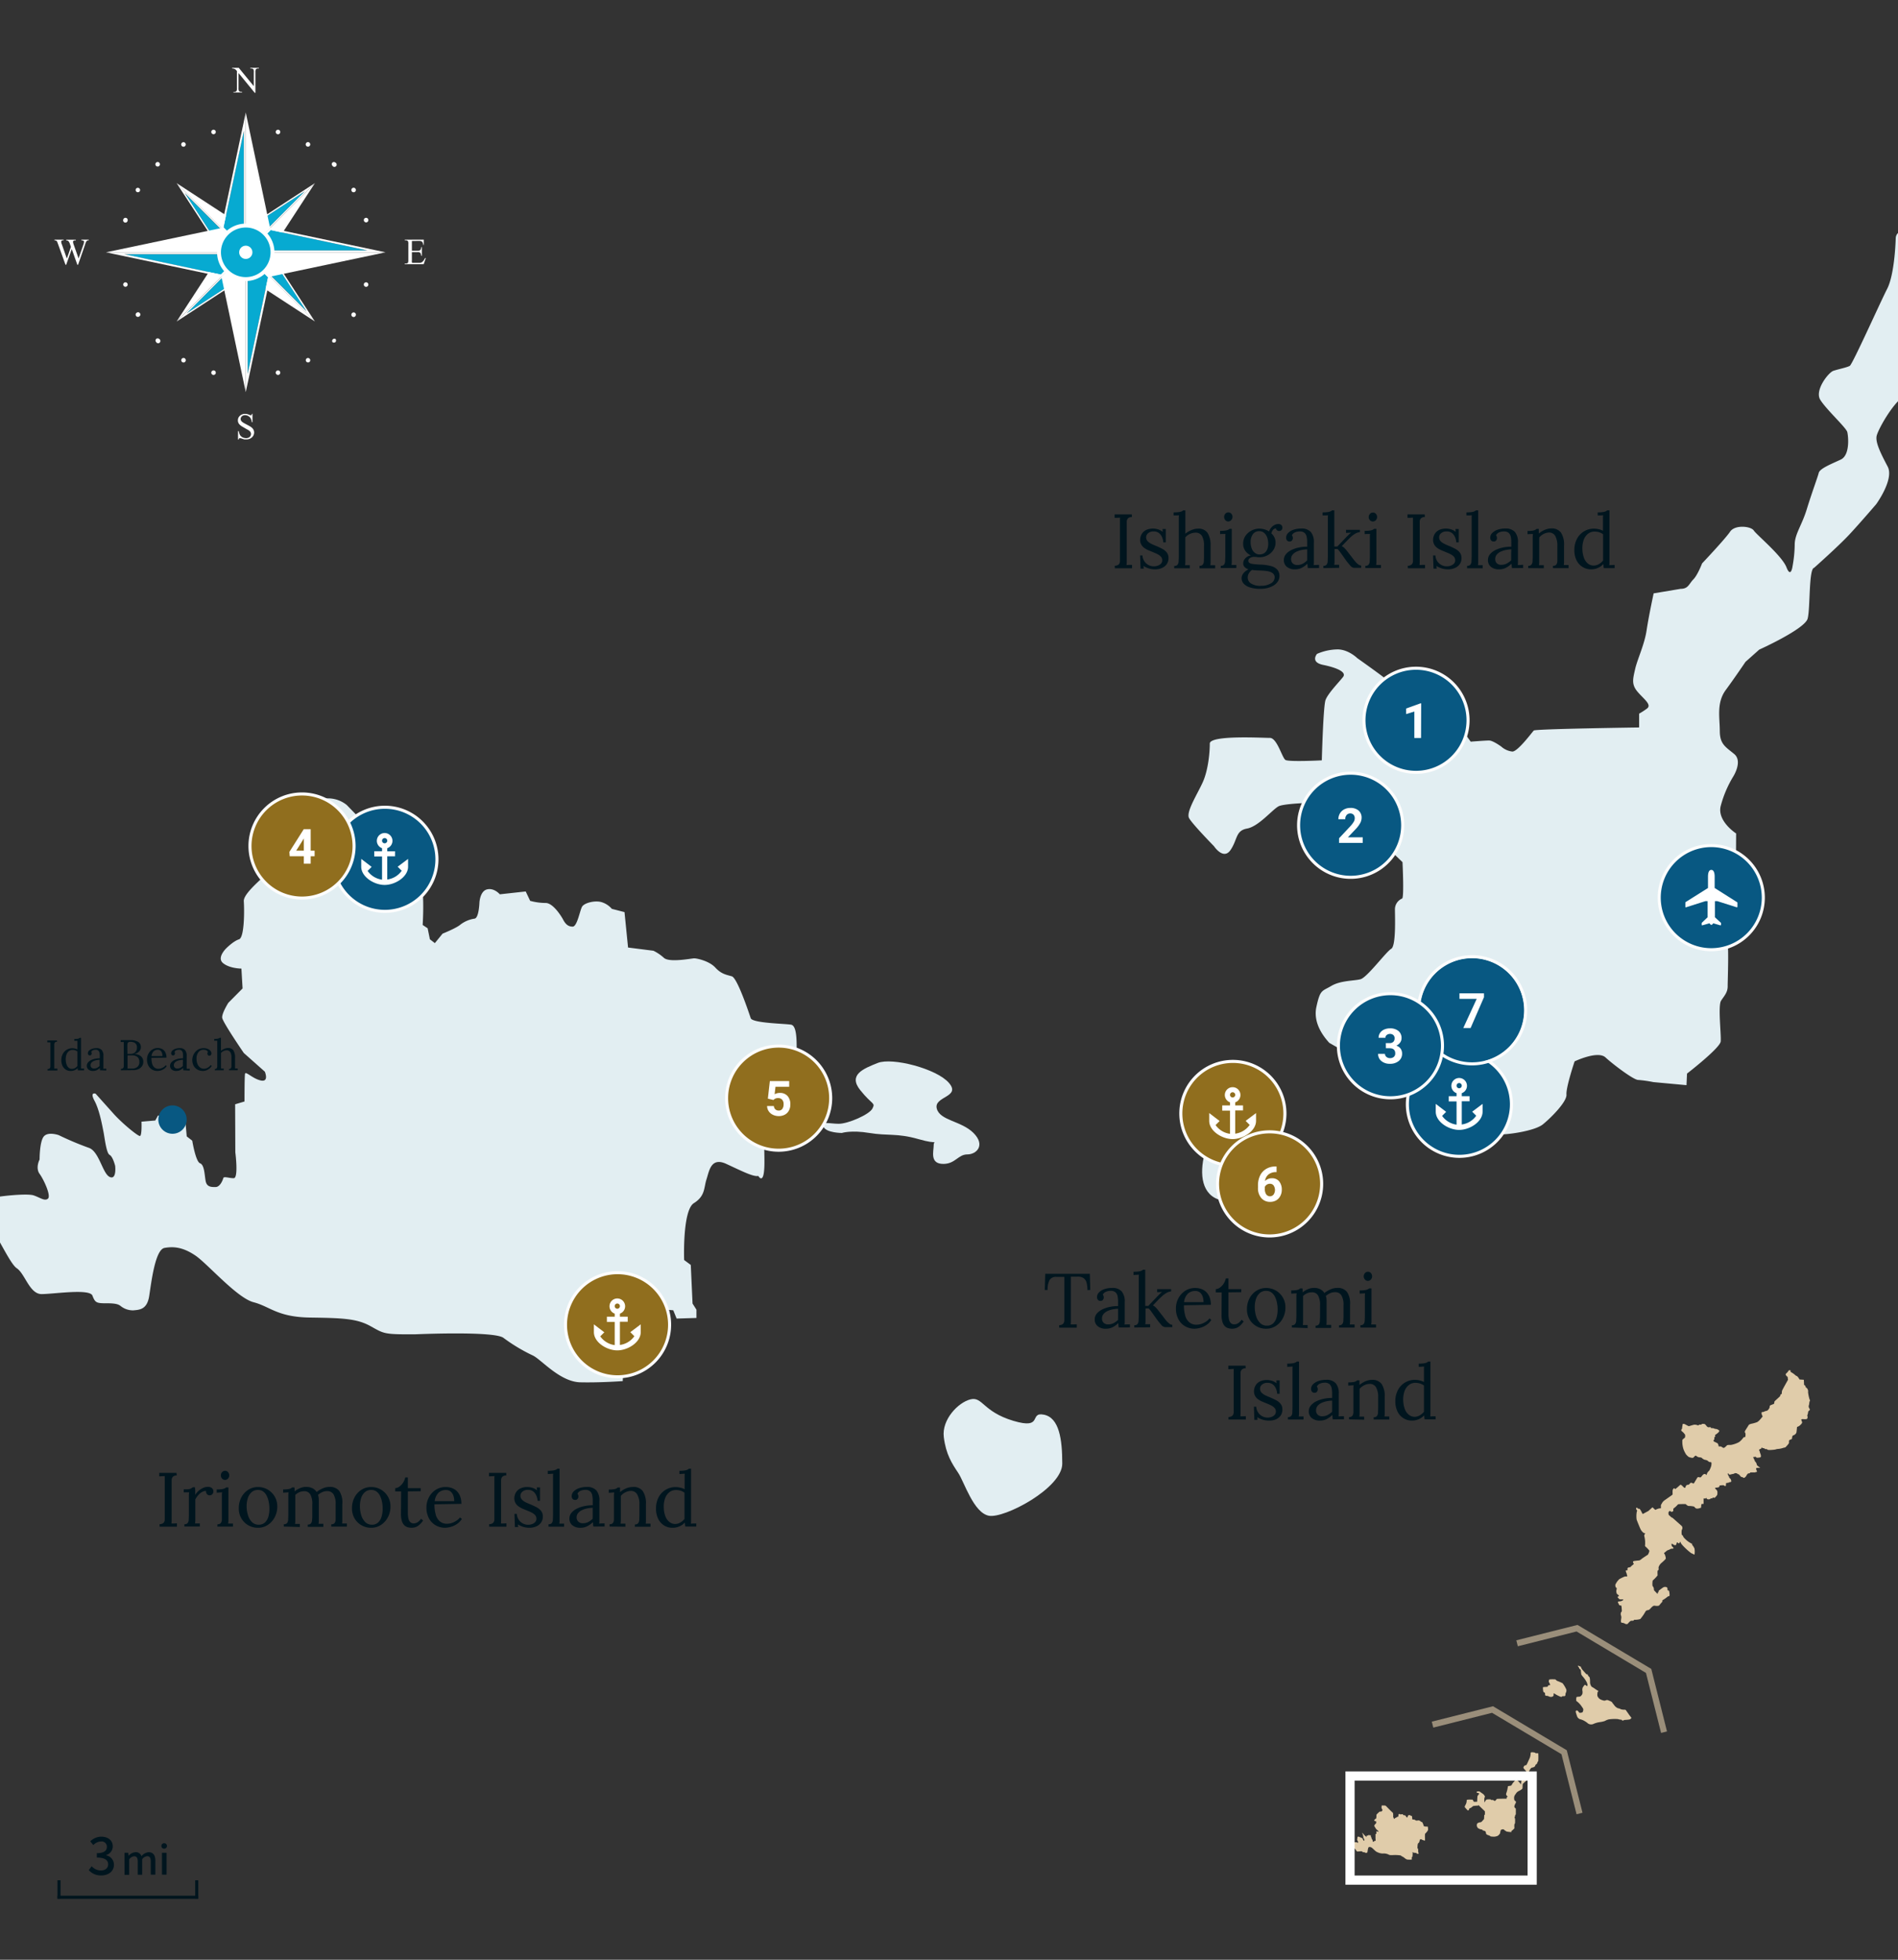 <svg xmlns="http://www.w3.org/2000/svg" width="620" height="640" viewBox="0 0 620 640"><rect x="0" y="0" width="620" height="640" fill="#333333" stroke="none"/><defs><clipPath id="clip-path"><rect width="620" height="640" fill="none"/></clipPath><style>.cls-5{fill:none}.cls-3{fill:#e2eef2}.cls-4{fill:#085882}.cls-5{stroke:#fdfdfd}.cls-6{fill:#fff}.cls-7{fill:#906e1e}.cls-9{fill:#07aad1}.cls-10,.cls-11{fill:#e0ccaa}.cls-10{opacity:.6;isolation:isolate}.cls-13{fill:#00151e}</style></defs><g id="area-okinawa"><g clip-path="url(#clip-path)"><g id="Okinawa_Prefecture" data-name="Okinawa Prefecture"><path class="cls-3" d="M620 76.1a2.42 2.42 0 00-.74 1.71c-.16 4.86-.86 12.79-2.83 16.58s-11.27 24.54-12.17 25.08-3.78 1.09-5.39 1.64-6.11 6.32-4.3 9.38 8.5 9.16 8.86 10.6.93 7.57-2.13 9-6.83 2.9-7.19 4.34-2.32 6.68-3.92 11.91-3.94 8.12-3.93 11.54a41.56 41.56 0 01-.7 7s-.53 4.14-2 .37-9.76-10.6-10.67-12-6.13-2-7.74.39S556 184 556 184s-1.43 3.78-2.86 5.23-1.62 3.07-4.14 3.07l-8.82 1.48s-1.6 7.39-2.3 12.07-3 9.38-3.74 12.63-1.25 5 .74 7.38 4.88 4.31 3.08 5.57a23.62 23.62 0 01-2.52 1.63v4.51s-33.87.47-34.41 1-5.2 6.87-7 6.87a6.51 6.51 0 01-3.61-1.61s-2.71-2-4-2-6 .38-6 .38l-1.44-2s-14.24-.86-15.85 1.67-3.41 4.87-3.41 4.87l-2.72 4.18-.4-14.23 2.14-6.5s-2.54-5.57-4.89-7.55-10.48-7.71-10.48-7.71-2.89-2.87-6.49-2.86a17.44 17.44 0 00-6.66 1.46s-2.34 2.71 2 3.6 7.76 2.31 6.5 3.94-5 5.42-5.74 7.59-1.2 19.64-1.2 19.64-10.81.57-11.89-.14-2.73-7.2-5.07-7.19-19.64-1-19.63 1.86-.51 8.65-2.3 12.62-5.55 9.75-4.46 11.73 8.13 9.16 8.13 9.16 3.08 4.67 5.41 1.24 1.6-6.31 5.38-7 8.09-6 10.25-7.24 17.6-1.35 17.6-1.35-1.09-3.42.71-1.81 22.23 21.37 22.23 21.37.58 11.71-.14 11.89a3.81 3.81 0 00-2.33 3.61c0 2.16.4 11.89-1.22 12.8s-7.89 9.39-10.05 9.94-6.49.38-9.54 2.19-3.6 1.09-4.85 6.86 3.1 10.44 4.19 11.7c0 0 7.21 4.3 9 4.29s5.4-.19 6.13 2 6.85 3 7.4 3.21a6.7 6.7 0 014.7 5.39c.91 4.32.56 6.13 4.53 8.1s9.92 3.21 11 5 8.84 1.78 12.08 1.95 12.25-1.12 14.94-3.29 7.91-7.42 7.72-9.76 2.66-10.82 2.66-10.82 7.56-3.62 10.09-1.29 9.21 7.36 10.65 7.35a41.38 41.38 0 015 .71l10.81 1 .17-3.78s10.78-8.33 11-10.49-.94-11.71.13-13.33 2.16-2.71 2.15-4.69.49-14.06-.23-15.13-2.54-5-1.1-5.76 1.42-5.78 1.42-5.78L567 292l.12-19.81s-6.14-3.95-5.07-8.82a36.12 36.12 0 014.11-9.74s3.22-5 .33-7.39-4.69-3.22-4.7-7.55-1.12-9.18 1.93-13.33 6.46-9.21 6.46-9.21l4.49-4s14.93-6.72 15.82-10.14.31-16.22 2.11-16.58c0 0 7.9-7 11.49-10.85s8.8-9.94 8.8-9.94 5.92-8.12 3.74-12.26-4-7.74-3.63-9.9c.24-1.52 3.6-7.87 7-11.44zM0 405.76c2.11 3.77 4.12 7.52 5.48 8.42 2.71 1.8 4.17 8.46 8.13 8.44s15.67-1.85 16.58.49 1.27 2.52 4.69 2.51 4 .52 4.51.88a6.41 6.41 0 004.15 1.43c2-.19 4.5-.2 5.2-4.7s1.94-15.14 5-15.69 6.12-.2 10.09 2.49 13.56 13.83 19 15.25 7.76 4.84 18.39 5 15.32.31 19.83 2.82 4.33 2.69 14.42 2.66c0 0 25.94-1.17 29 1.16a56 56 0 009.57 5.74c2.7 1.25 8.85 8.62 15.52 8.77s13.87-.4 13.87-.4l.33-8.47 2.34-1.63.86-12.79s-2.17-2.7-.19-2.7 1.27 1.25 4.33 1.6 8.83.87 8.83.87l1.09 2.7 6.48-.2v-2.7l-1.27-2-.58-12.61-2.17-1.61s-.59-16.21 3.18-18.57 3.23-5.05 4.12-7.76 1.42-7.39 6.47-5.06 8.84 4.29 10.46 3.93c0 0 2 3.59 2-4.51s-.78-16.94-.06-18.56l.71-1.63s9.88-9.58 9.87-13.9.32-10.45-1.84-10.8-12.61-.5-13.16-2.12-4.36-13.14-6.17-13.67-3.42-.71-5.41-2.87-6-3-6.86-3-8.1 1.47-9.91-.15a14.63 14.63 0 00-3.43-2.33l-8.29-1.05-1.16-11.57-4.14-1.06a7.16 7.16 0 00-3.25-2.16c-2.17-.71-5.77.2-6.48 1.47s-1.6 6.49-3.05 6.49-2.34-.71-3.25-2.51c0 0-2.9-5.22-5.6-5.21a19.34 19.34 0 01-5.05-.7l-1.45-3.06-8.46.93s-1.81-2.16-4.15-1.61-2.51 4.33-2.51 4.33-.16 5.05-1.6 5.23a9.87 9.87 0 00-4.68 2c-1.26 1.09-5.76 2.9-5.76 2.9l-2.52 3.09-1.62-1.25-.74-3.6-1.62-1.08s1-15.14-1.68-16.57-23.13-22.62-23.13-22.62a9.85 9.85 0 00-5.77-2.15c-3.25 0-9.37.22-9.37.22s-1.41 9 0 10.08 2.36 4.32 2.36 4.32l-.53 3.6-2.7 2.54s-7-.34-8.1 1.64-9.71 8.21-9.51 11.2.22 11.89-1.58 12.44-4.13 2.9-4.13 2.9-3.24 3.07-1.07 4.86 6 1.79 6 1.79l.38 6.48-4.66 4.7s-2.16 3.43-2 4.87 7.06 11.51 7.06 11.51l6.87 6.1s1.45 3.42-1.25 2.89-5.06-3.23-5.23-2.15-.16 9-.16 9l-3.06.91.06 15.68s1.1 8.46-.52 8.46-3.24-.71-3.42 0-1.07 2.88-2.51 2.89-2.88 0-3.25-2-.38-5.23-1.82-5.76-2.55-7.38-2.55-7.38l-1.8-1.4-.55-6.12-8.83-.69-.9 1.62-4.5.38s.19 4.68-.53 4.68-5.78-4.12-8.67-7.36l-5.79-6.46s-2-.72-.35 2.34 2.55 8.28 2.92 10.08.92 7 2 7.56 1.82 3.6 1.82 3.6.55 4.68-1.79 3.61-3.45-8.46-6.88-9.53a100.33 100.33 0 01-9.74-4.11s-3.43-1.25-4.87.38-1.41 7.57-1.41 7.57-1.43 2.7 0 4.68 3.81 7.19 2.73 8.1-2.52-.35-4.69-1.07c-1.62-.53-7.13-.14-11 .39z"/></g><path class="cls-3" d="M403 363c7-1 18 5 17 16s-5 6-6 7-2 9-15 6-3-28 4-29zm-80 132c5 1 24-9 24-17s-1-15-6-16 0 5-10 2-10-8-14-7-9.4 6.6-8.7 12.3S311 478 313 481s5 13 10 14zm-14.7-114.9c3.81-.08 4.7-3.1 7.7-3.1s6-3 2-7-11-4-12-8 8-3.66 4-8.33-18.54-8.42-23.27-6.54S277 351 281 356s5 4 4 6-8 5-11 5-6-1-5 1 6 2 6 2 3-1 9 0 9 0 16 2 5 0 5 2-1.4 6.2 3.3 6.1z"/></g></g><g id="pins"><path class="cls-4" d="M476.73 343.63a17 17 0 11-17 17 17 17 0 0117-17"/><path class="cls-5" d="M476.73 343.63a17 17 0 11-17 17 17 17 0 0117-17z"/><path class="cls-6" d="M480.9 363.05l1.32 1.32a6.88 6.88 0 01-4.72 2.86v-7.58h2.55V358h-2.55v-1a2.55 2.55 0 10-1.7 0v1h-2.55v1.7h2.55v7.58a6.88 6.88 0 01-4.72-2.86l1.32-1.32-3.4-2.6v2.55c0 3.3 4.18 5.95 7.65 5.95s7.65-2.65 7.65-5.95v-2.55zm-4.25-9.35a.85.85 0 11-.85.85.85.85 0 01.85-.85z"/><path class="cls-4" d="M441.2 252.51a17 17 0 11-17 17 17 17 0 0117-17"/><path class="cls-5" d="M441.2 252.51a17 17 0 11-17 17 17 17 0 0117-17z"/><path class="cls-6" d="M445.15 275.28h-7.73v-1.53l3.65-3.89a9 9 0 001.11-1.43 2.32 2.32 0 00.36-1.16 1.75 1.75 0 00-.38-1.19 1.41 1.41 0 00-1.09-.43 1.47 1.47 0 00-1.19.53 2 2 0 00-.44 1.37h-2.25a3.79 3.79 0 01.49-1.88 3.52 3.52 0 011.39-1.34 4.27 4.27 0 012-.48 4 4 0 012.71.84 3 3 0 011 2.36 3.76 3.76 0 01-.43 1.7 9.26 9.26 0 01-1.49 2l-2.56 2.7h4.85z"/><path class="cls-4" d="M480.87 312.88a17.06 17.06 0 11-17.06 17.05 17 17 0 0117.06-17.05"/><path class="cls-5" d="M480.87 312.43a17.5 17.5 0 11-17.5 17.5 17.51 17.51 0 0117.5-17.5z"/><path class="cls-6" d="M484.76 325.66l-4.37 10.06H478l4.38-9.51h-5.63v-1.81h8z"/><path class="cls-4" d="M462.55 218.23a17 17 0 11-17 17 17 17 0 0117-17"/><path class="cls-5" d="M462.55 218.23a17 17 0 11-17 17 17 17 0 0117-17z"/><path class="cls-6" d="M464.2 241H462v-8.63l-2.67.83v-1.82l4.67-1.68h.24z"/><path class="cls-7" d="M254.35 341.63a17 17 0 11-17 17 17 17 0 0117-17"/><path class="cls-5" d="M254.35 341.63a17 17 0 11-17 17 17 17 0 0117-17z"/><path class="cls-6" d="M250.83 358.79l.65-5.74h6.32v1.87h-4.48l-.28 2.43a3.45 3.45 0 011.69-.43 3.24 3.24 0 012.53 1 4 4 0 01.91 2.8 4 4 0 01-.46 1.95 3.22 3.22 0 01-1.32 1.34 4.09 4.09 0 01-2 .48 4.36 4.36 0 01-1.9-.42 3.34 3.34 0 01-1.38-1.16 3.15 3.15 0 01-.54-1.71h2.22a1.61 1.61 0 00.49 1.09 1.56 1.56 0 001.1.39 1.37 1.37 0 001.17-.54 2.51 2.51 0 00.42-1.55 2.07 2.07 0 00-.48-1.47 1.73 1.73 0 00-1.34-.51 1.93 1.93 0 00-1.29.42l-.22.2z"/><path class="cls-4" d="M559 276.15a17 17 0 11-17 17 17 17 0 0117-17"/><path class="cls-5" d="M559 276.15a17 17 0 11-17 17 17 17 0 0117-17z"/><path d="M567.4 294.61l-7.29-4.61v-3.67c0-1.45-.37-2.24-1.09-2.24s-1.09.79-1.09 2.23V290l-7.28 4.58-.11.14v1.44a.11.11 0 00.11.13h.13l6.31-2h.72v5.26l-1.93 1.84v.65a.12.12 0 00.11.14h.12l2.32-.66a1.1 1.1 0 00.6.54 1.15 1.15 0 00.61-.54l2.3.67h.12l.13-.13v-.66l-2-1.84v-5.26h.81l6.32 2h.12l.11-.13v-1.45z" fill-rule="evenodd" fill="#fff"/><path class="cls-7" d="M201.73 415.63a17 17 0 11-17 17 17 17 0 0117-17"/><path class="cls-5" d="M201.73 415.63a17 17 0 11-17 17 17 17 0 0117-17z"/><path class="cls-6" d="M205.9 435.05l1.32 1.32a6.88 6.88 0 01-4.72 2.86v-7.58h2.55V430h-2.55v-1a2.55 2.55 0 10-1.7 0v1h-2.55v1.7h2.55v7.58a6.88 6.88 0 01-4.72-2.86l1.32-1.32-3.4-2.6v2.55c0 3.3 4.18 5.95 7.65 5.95s7.65-2.65 7.65-5.95v-2.55zm-4.25-9.35a.85.85 0 11-.85.85.85.85 0 01.85-.85z"/><path class="cls-4" d="M125.73 263.63a17 17 0 11-17 17 17 17 0 0117-17"/><path class="cls-5" d="M125.73 263.63a17 17 0 11-17 17 17 17 0 0117-17z"/><path class="cls-6" d="M129.9 283.05l1.32 1.32a6.88 6.88 0 01-4.72 2.86v-7.58h2.55V278h-2.55v-1a2.55 2.55 0 10-1.7 0v1h-2.55v1.7h2.55v7.58a6.88 6.88 0 01-4.72-2.86l1.32-1.32-3.4-2.6v2.55c0 3.3 4.18 5.95 7.65 5.95s7.65-2.65 7.65-5.95v-2.55zm-4.25-9.35a.85.85 0 11-.85.85.85.85 0 01.85-.85z"/><path class="cls-4" d="M454.2 324.51a17 17 0 11-17 17 17 17 0 0117-17"/><path class="cls-5" d="M454.2 324.51a17 17 0 11-17 17 17 17 0 0117-17z"/><path class="cls-6" d="M452.69 340.65h1.2a1.68 1.68 0 001.26-.42 1.61 1.61 0 00.41-1.14 1.36 1.36 0 00-.41-1.06 1.57 1.57 0 00-1.11-.38 1.64 1.64 0 00-1.04.35 1.12 1.12 0 00-.44.91h-2.23a2.74 2.74 0 01.47-1.58 3.22 3.22 0 011.33-1.1 4.5 4.5 0 011.89-.39 4.2 4.2 0 012.81.86 2.92 2.92 0 011 2.35 2.42 2.42 0 01-.47 1.43 3.13 3.13 0 01-1.24 1 2.85 2.85 0 011.42 1 2.8 2.8 0 01.47 1.61 3 3 0 01-1.1 2.41 4.38 4.38 0 01-2.9.91 4.18 4.18 0 01-2.76-.89 2.91 2.91 0 01-1.08-2.36h2.24a1.29 1.29 0 00.48 1 1.76 1.76 0 001.18.4 1.78 1.78 0 001.25-.42 1.45 1.45 0 00.45-1.12c0-1.12-.62-1.69-1.86-1.69h-1.19z"/><path class="cls-7" d="M402.73 346.63a17 17 0 11-17 17 17 17 0 0117-17"/><path class="cls-5" d="M402.73 346.63a17 17 0 11-17 17 17 17 0 0117-17z"/><path class="cls-6" d="M406.9 366.05l1.32 1.32a6.88 6.88 0 01-4.72 2.86v-7.58h2.55V361h-2.55v-1a2.55 2.55 0 10-1.7 0v1h-2.55v1.7h2.55v7.58a6.88 6.88 0 01-4.72-2.86l1.32-1.32-3.4-2.6v2.55c0 3.3 4.18 5.95 7.65 5.95s7.65-2.65 7.65-5.95v-2.55zm-4.25-9.35a.85.85 0 11-.85.85.85.85 0 01.85-.85z"/><path class="cls-7" d="M98.66 259.29a17 17 0 11-17 17 17 17 0 0117-17z"/><path class="cls-5" d="M98.66 259.29a17 17 0 11-17 17 17 17 0 0117-17z"/><path class="cls-6" d="M101.49 277.81h1.28v1.81h-1.28v2.44h-2.24v-2.44h-4.62l-.1-1.41 4.7-7.43h2.26zm-4.73 0h2.49v-4l-.14.25z"/><path class="cls-7" d="M414.73 369.63a17 17 0 11-17 17 17 17 0 0117-17"/><path class="cls-5" d="M414.73 369.63a17 17 0 11-17 17 17 17 0 0117-17z"/><path class="cls-6" d="M417 380.94v1.84h-.21a3.84 3.84 0 00-2.45.79 3.26 3.26 0 00-1.11 2.13 3.05 3.05 0 012.27-.91 2.88 2.88 0 012.34 1 4.22 4.22 0 01.87 2.78 4.15 4.15 0 01-.48 2 3.45 3.45 0 01-1.33 1.43 3.9 3.9 0 01-2 .5 3.65 3.65 0 01-2.88-1.24 4.82 4.82 0 01-1.09-3.31v-.81a7.28 7.28 0 01.69-3.24 5.1 5.1 0 012-2.17 5.74 5.74 0 013-.78zm-2.18 5.65a1.82 1.82 0 00-1 .29 1.67 1.67 0 00-.65.74v.68a3 3 0 00.45 1.75 1.51 1.51 0 002.4.07 2.66 2.66 0 000-3 1.47 1.47 0 00-1.18-.53z"/></g><g id="parts"><polygon class="cls-6" points="57.7 59.82 80.28 82.4 80.28 74.54 57.7 59.82"/><polygon class="cls-9" points="79.25 81.97 60.31 63.04 72.66 81.97 79.25 81.97"/><path class="cls-6" d="M80.28 82.4L57.7 59.82 72.42 82.4zm-1-.43h-6.62L60.31 63z"/><polygon class="cls-6" points="57.7 104.98 80.28 82.4 72.42 82.4 57.7 104.98"/><polygon class="cls-9" points="79.85 83.44 60.92 102.37 79.85 90.03 79.85 83.44"/><path class="cls-6" d="M80.28 82.4L57.7 105l22.58-14.74zm-.43 1V90l-18.93 12.37z"/><polygon class="cls-6" points="102.86 104.98 80.28 82.4 80.28 90.26 102.86 104.98"/><polygon class="cls-9" points="81.32 82.83 100.25 101.76 87.91 82.83 81.32 82.83"/><path class="cls-6" d="M80.28 82.4l22.58 22.6-14.72-22.6zm1 .43h6.59l12.34 18.93z"/><polygon class="cls-6" points="102.86 59.82 80.28 82.4 88.14 82.4 102.86 59.82"/><polygon class="cls-9" points="80.71 81.37 99.64 62.44 80.71 74.78 80.71 81.37"/><path class="cls-6" d="M80.28 82.4l22.58-22.58-22.58 14.72zm.43-1v-6.62l18.93-12.35z"/><polygon class="cls-6" points="80.28 36.74 80.28 82.4 88.23 74.46 80.28 36.74"/><polygon class="cls-9" points="79.67 80.92 79.67 42.64 73 74.26 79.67 80.92"/><path class="cls-6" d="M80.28 82.4V36.74l-8 37.72zm-.61-1.48L73 74.26l6.67-31.62z"/><polygon class="cls-6" points="34.62 82.4 80.28 82.4 72.34 74.46 34.62 82.4"/><polygon class="cls-9" points="78.8 83.02 40.52 83.02 72.14 89.68 78.8 83.02"/><path class="cls-6" d="M80.28 82.4H34.62l37.72 7.95zm-1.48.6l-6.66 6.66L40.52 83z"/><polygon class="cls-6" points="80.28 128.06 80.28 82.4 72.33 90.35 80.28 128.06"/><polygon class="cls-9" points="80.9 83.89 80.9 122.17 87.56 90.55 80.9 83.89"/><path class="cls-6" d="M80.28 82.4v45.66l8-37.71zm.62 1.49l6.66 6.66-6.66 31.62z"/><polygon class="cls-6" points="125.94 82.4 80.28 82.4 88.23 90.35 125.94 82.4"/><polygon class="cls-9" points="81.77 81.79 120.05 81.79 88.43 75.13 81.77 81.79"/><path class="cls-6" d="M80.28 82.4h45.66l-37.71-7.94zm1.49-.61l6.66-6.66 31.62 6.66z"/><path class="cls-6" d="M89.65 82.4a9.37 9.37 0 10-9.36 9.37 9.36 9.36 0 009.36-9.37"/><path class="cls-9" d="M88.38 82.4a8.1 8.1 0 10-8.09 8.1 8.09 8.09 0 008.09-8.1"/><path class="cls-6" d="M82.45 82.4a2.16 2.16 0 10-2.16 2.16 2.16 2.16 0 002.16-2.16m37.85-10.72a.74.74 0 00-.91-.52.73.73 0 00-.52.9.74.74 0 101.43-.38m-4.14-9.99a.74.74 0 10-.27 1 .75.75 0 00.27-1m-6.58-8.58a.74.74 0 00-1 0 .73.73 0 000 1 .74.74 0 101-1M101 46.53a.74.74 0 10-.74 1.28.74.74 0 00.74-1.28m-10-4.14a.74.74 0 10.53.9.74.74 0 00-.53-.9m-21.44 0a.73.73 0 00-.52.9.73.73 0 101.42-.38.73.73 0 00-.9-.52m-9.99 4.14a.74.74 0 101 .27.73.73 0 00-1-.27M51 53.11a.74.74 0 101 0 .73.73 0 00-1 0m-6.59 8.58a.73.73 0 00.27 1 .75.75 0 001-.27.74.74 0 00-1.28-.74m-4.13 10a.74.74 0 101.42.38.72.72 0 00-.52-.9.73.73 0 00-.9.52m0 21.44a.73.73 0 10.52-.9.74.74 0 00-.52.9m4.14 10a.73.73 0 001 .27.74.74 0 10-.73-1.28.73.73 0 00-.27 1M51 111.7a.74.74 0 101-1 .73.73 0 00-1 0 .74.74 0 000 1m8.57 6.58a.74.74 0 10-.27-1 .75.75 0 00.27 1m9.99 4.14a.74.74 0 10-.52-.91.74.74 0 00.52.91m21.44 0a.74.74 0 10-.9-.52.75.75 0 00.9.52m10-4.14a.74.74 0 00-.74-1.28.73.73 0 00-.27 1 .74.74 0 001 .27m8.59-6.57a.76.76 0 000-1 .74.74 0 00-1 1 .76.76 0 001 0m6.58-8.58a.74.74 0 00-.27-1 .73.73 0 00-1 .27.74.74 0 101.28.74m4.13-10.01a.74.74 0 10-.91.53.74.74 0 00.91-.53M75.82 22.15H78l4.91 6v-4.61a1.6 1.6 0 00-.16-.92.89.89 0 00-.7-.25h-.28v-.22h2.8v.22h-.28a.83.83 0 00-.73.31 1.85 1.85 0 00-.13.86v6.78h-.21l-5.3-6.47v4.94a1.71 1.71 0 00.16.93.88.88 0 00.7.25h.28v.22h-2.8V30h.28a.81.81 0 00.73-.31 1.74 1.74 0 00.13-.87v-5.61l-.3-.34a1.33 1.33 0 00-.22-.2 1 1 0 00-.23-.13l-.31-.12a2.15 2.15 0 00-.52-.05zm6.65 112.95v2.78h-.22a3.53 3.53 0 00-.38-1.28 1.74 1.74 0 00-.34-.42 2.36 2.36 0 00-.45-.33 2.25 2.25 0 00-.51-.2 2 2 0 00-.54-.08 1.47 1.47 0 00-.56.11 1.25 1.25 0 00-.75.67.91.91 0 00-.11.45 1.06 1.06 0 00.15.58 1.86 1.86 0 00.43.46 5.76 5.76 0 00.63.4l.79.42c.32.17.63.33.91.5a4.53 4.53 0 01.77.53 2.37 2.37 0 01.52.67 2 2 0 01.2.91 2.07 2.07 0 01-.19.85 2.14 2.14 0 01-.52.71 2.5 2.5 0 01-.8.49 2.8 2.8 0 01-1 .18h-.64l-.29-.07-.34-.12-.29-.1-.28-.07-.21-.05h-.11a.32.32 0 00-.23.09.74.74 0 00-.13.37h-.22v-2.75H78a5.53 5.53 0 00.18.75 2.29 2.29 0 00.24.54 1.42 1.42 0 00.34.4 2.21 2.21 0 00.46.32 2.07 2.07 0 00.56.2 2.49 2.49 0 00.61.08 2 2 0 00.67-.11 1.29 1.29 0 00.5-.29 1.18 1.18 0 00.32-.42 1.22 1.22 0 00.11-.5 1.23 1.23 0 00-.16-.65 1.89 1.89 0 00-.43-.47 3.77 3.77 0 00-.63-.39c-.24-.13-.49-.27-.75-.43l-.87-.51a3.78 3.78 0 01-.74-.53 2.29 2.29 0 01-.51-.65 1.84 1.84 0 01-.19-.88 1.93 1.93 0 01.67-1.48 2.15 2.15 0 01.74-.46 2.42 2.42 0 01.94-.17 3.45 3.45 0 011.36.31 1.29 1.29 0 00.46.15.37.37 0 00.26-.09.82.82 0 00.15-.37zM29 78.27v.22a1.2 1.2 0 00-.28 0 .79.79 0 00-.23.09.7.7 0 00-.19.16 1.46 1.46 0 00-.18.26 6.14 6.14 0 00-.37 1l-2.25 6.47h-.23l-1.83-5.14-1.82 5.14h-.22L19 79.82c-.19-.51-.3-.8-.34-.88a.81.81 0 00-.32-.34 1.24 1.24 0 00-.56-.11v-.22h3v.22h-.18a.74.74 0 00-.48.14.44.44 0 00-.12.37 1.71 1.71 0 00.06.34c0 .16.11.36.2.61l1.58 4.51 1.33-3.83-.42-1.22c-.07-.14-.13-.27-.2-.38a1.05 1.05 0 00-.22-.28.83.83 0 00-.3-.18 1.16 1.16 0 00-.4-.06v-.22h3.13v.22h-.26a.75.75 0 00-.49.14.5.5 0 00-.15.39 3.74 3.74 0 00.27 1l1.54 4.37L27.2 80a4.06 4.06 0 00.26-1 .4.4 0 00-.25-.4 1.64 1.64 0 00-.64-.11v-.22zm105.55.44v3.18h1.77a2.59 2.59 0 00.62-.07.92.92 0 00.38-.21.87.87 0 00.19-.37 3.28 3.28 0 00.07-.52h.22v2.8h-.22c0-.2-.06-.36-.09-.49a1 1 0 00-.08-.27.59.59 0 00-.13-.18.69.69 0 00-.22-.14 1.14 1.14 0 00-.31-.09 2.72 2.72 0 00-.43 0h-1.77V85a2.55 2.55 0 000 .65.35.35 0 00.16.18.65.65 0 00.18 0h2.22a2.18 2.18 0 00.41-.07 1.26 1.26 0 00.31-.14 2.78 2.78 0 00.28-.24 3 3 0 00.37-.45 6.45 6.45 0 00.38-.66h.24l-.69 2h-6.2v-.22h.52A1.69 1.69 0 00133 86a1.37 1.37 0 00.2-.13.44.44 0 00.12-.19 2.56 2.56 0 00.07-.78v-5.23a1.79 1.79 0 00-.15-.94.91.91 0 00-.71-.24h-.29v-.22h6.2V80h-.15a3.74 3.74 0 00-.13-.53 1.34 1.34 0 00-.15-.34.67.67 0 00-.19-.22 1.17 1.17 0 00-.25-.14 2.69 2.69 0 00-.84-.09z"/><polygon class="cls-10" points="542.61 565.93 537.67 546.33 515 532.8 495.81 537.63 495.32 535.69 515.31 530.66 539.41 545.03 544.54 565.44 542.61 565.93"/><polygon class="cls-10" points="515 592.49 510.07 572.88 487.39 559.36 468.2 564.19 467.71 562.25 487.71 557.22 511.8 571.59 516.94 592 515 592.49"/><g id="Okinawa_Prefecture-2" data-name="Okinawa Prefecture"><path id="Okinawa" class="cls-11" d="M583.24 472.65s1.1-1.11 1.15-1.44-.14-.79.3-1l.64-.26s.08-.4.11-.68a.64.64 0 01.5-.57 1.58 1.58 0 00.87-.83c.07-.28.2-1.8.2-1.8a.88.88 0 01.36-.2c.23 0 1.45-1 1.31-1.44s-.33-.81-.26-.88a1 1 0 01.55-.09c.21 0 1.2.14 1.39-.19a1.24 1.24 0 00.06-.81s-.17-.23 0-.33a5.41 5.41 0 00.24-1.09c0-.16.36-.4.36-.4a.42.42 0 00.09-.59 1.28 1.28 0 01-.28-.95 2.39 2.39 0 00.17-.77l.07-.53s.24-.4.17-.52a3.94 3.94 0 01-.28-.8 14.26 14.26 0 01-.34-1.83 1.58 1.58 0 00-.28-1.2c-.31-.32-.52-.43-.52-.48s-.07-.38-.07-.38l-.43-.34-.08-1.65-1.42-.1s-.47-.93-.88-1.12a1.39 1.39 0 01-.61-.4 7.92 7.92 0 00-1.06-.75 2.91 2.91 0 01-.38-.23s.12-.52-.19-.52-.42.06-.49.21a2.54 2.54 0 01-.45.58c-.19.19-.55.41-.41.76a1.7 1.7 0 00.59.62l.13.95s-1.88 3.31-1.95 3.61a3.89 3.89 0 00-.08.81v.16l-.35.19-.27.66-1.74 1.6-.19.85s-1.35.47-1.37.62a2.63 2.63 0 01-.15.78c-.1.11-.4.78-.93.87a3.42 3.42 0 00-1 .37h-.28s-.35 0-.34.35a2.51 2.51 0 00.19.76s.29.29.07.5-1.07 1.46-1.8 1.74a12 12 0 01-1.66.47s-.83.16-1 .46-1 1.59-1 1.59-.34.47-.24.75.21.26.21.58 0 1-.17 1-.46 0-.6.26a6.2 6.2 0 01-1.33 1.37 8.87 8.87 0 01-2.68.93c-.92 0-1.12 0-1.3.16s-.82.9-1.14.8-.69-.47-.93-.47-.66.06-.66-.15-.12-.78-.42-.93-1.11-.55-1.11-.55-.24-.33-.09-.42a.4.4 0 00.24-.32v-.64s.33-.11.31-.26-.16-.45.05-.54a6.45 6.45 0 001.09-.88c.1-.14.27-.42.1-.54a1.93 1.93 0 00-1-.48c-.47 0-.67-.23-1-.26s-.61 0-.61 0-.16-.47-.45-.33a.84.84 0 01-.83-.15c-.19-.16-.61-.85-.89-.88s-.79-.12-.9.09-.72.1-.72.1-.4.3-.5.27a2.56 2.56 0 00-1.36-.21l-1.38.4c-.15.06-.17.13-.59-.08l-1-.53s-.6-.19-.64 0-.2 1-.2 1.28a.69.69 0 01-.24.49.44.44 0 00.14.55 4.71 4.71 0 011.08 1.16c0 .17.07.76-.1.95s-.8.52-.81.87 0 .83 0 .83a8.15 8.15 0 00.39 2.11 9.19 9.19 0 00.84 1.67 6.7 6.7 0 00.8.78c.17.09 1.3.51 1.57.25s.66-.79.92-.59a1.82 1.82 0 001.11.5 1.41 1.41 0 01.74.19 2.15 2.15 0 001.09.64 1.65 1.65 0 01.92.37s.33.35.61.35.52 0 .52.31a3 3 0 01-.19 1.31 8.81 8.81 0 01-.53 1.18 3 3 0 00-.65.75 2.81 2.81 0 00-.18.52s0 .26-.17.09a.62.62 0 00-.74-.23c-.35.14-.8.8-.8.8s-.26.35-.48.28-.69-.22-.88.09l-1 1.65s-.13.36-.41.21-.69-.29-.81-.16-.57.63-.73.63a.72.72 0 00-.61.16 1.3 1.3 0 00-.29.54.26.26 0 01-.4.24c-.19-.1-.69-.66-.86-.78s-.32-.33-.64 0a17.47 17.47 0 01-1.35 1.16s-.07.19-.19 0-.26-.24-.38-.17-.16.21-.28.33-.13.69-.13.69v.78s.16.14-.24.43-2.45 1.72-2.45 1.72a3 3 0 00-.66.7c-.12.28-.46.69-.46.93v.68a.18.18 0 01-.19.26 2.77 2.77 0 00-1 .23l-.65.28-.91-.85-1.33 1.2-1.65.89s-.21.28-.44-.26c0 0-.57-1.24-.82-1.31a2 2 0 00-.5-.07l-.22-.28h-.35a.61.61 0 00.07.59c.21.31.33.47.14.56a8.18 8.18 0 00-.08 2.7c.11.34 1 2.54 1.19 2.94a3.47 3.47 0 001 1.33c.4.24.52.17.52.17s.23 0 0 .22a.92.92 0 00-.19.82 8.38 8.38 0 01.26 1.8v.86s-.14.49.12.68 1.3 1.24 1.27 1.41a4.44 4.44 0 01-.48 1.23c-.16.09-1.8 1.18-1.8 1.18s-.74.68-1.09.7-1.76.2-1.76.2-.3.19-.23.4.35.51.18.65l-.71.58s-.27.41-.55.41-.66.14-.71.33a2.49 2.49 0 000 .49s0 .19-.14.19-.45-.1-.41.16a1.82 1.82 0 00.21.72 1 1 0 01.1.38l.09.26s.14.57-.1.49-.43 0-.66 0a15.29 15.29 0 00-1.8.87s-.58.62-.69.8a8.11 8.11 0 00-.58 1c0 .1 0 .74.19.88s.35.14.21.69a1.91 1.91 0 00.14 1.44c.2.15.75.55.65.63s-.16.19-.33.25c0 0-.26.07 0 .34s.41.56.79.56h.69s.52 0 .14.28a2 2 0 01-1.16.37c-.33 0-.58.17-.45.38s.37.85.51.9.55 0 .61.22.14 1.54.14 1.54 0 .31-.17.42-.24.65-.16 1a1.9 1.9 0 01.15 1c-.07.52-.29 1.45.16 1.52a2.21 2.21 0 011 .28 1.05 1.05 0 00.86.13c.14-.09.83-1.06 1.26-1.06s.75 0 .78-.14a.28.28 0 01.29-.17 6.31 6.31 0 001.86-.25 17.37 17.37 0 001.13-1.51c.28-.42.66-1.15.73-1.16s.27-.21.39-.21a1.26 1.26 0 001-.49c.47-.5.91-1 1.36-1 0 0 1.32.27 1.63-.16s1-1.17 1-1.17-.2-.4.15-.53a10.93 10.93 0 001.36-.94c.3-.21.3-.28.52-.28s.3-.12.3-.47-.11-1.4-.3-1.4-.37 0-.37-.21 0-.78-.28-.85a1.24 1.24 0 00-1.05 0c-.42.24-1.59 1.15-1.59 1.15v.38l-.27.17v.4h-.17l-1.08-1.14a2.1 2.1 0 00-.18-1c-.21-.29-.31-.43-.31-.57a6.07 6.07 0 01.08-1.59 12 12 0 001.6-1.68c0-.21-.12-1.56.1-1.63s.24-.24.24-.45-.07-.52 0-.63a3.13 3.13 0 011-1.42s1.35-1.14 1.35-1.4a5.33 5.33 0 00-.32-1.28c-.09-.18-.43-.4-.11-.61s.78-.75 1.16-.83a4.08 4.08 0 00.76-.35 1.11 1.11 0 01.42-.11c.19 0 .9 0 .48-.42s-.49-.43-.49-.7-.22-.68.23-.44.48.4.88.4.4-.19.48-.49.16-.59.35-.36.4.31.55.24.16-.37.16-.37.24-.26.33.19 1.56 1.83 1.56 1.83a17.73 17.73 0 001.82 1.55l1.1.52a5.92 5.92 0 000-2 4.17 4.17 0 00-.79-1.23s.07-.43-.19-.43-.21-.14-.43-.22a6.65 6.65 0 01-1.36-1 6 6 0 01-.86-.91 1.05 1.05 0 00-.32-.55l-.21-.18a5.27 5.27 0 010-1.55 1 1 0 00.21-.65.92.92 0 00-.35-.77l-2.94-2.61h-.19l-1-.91s-.16-.78 0-.92.17-.41.43-.33.26.19.26.19.5.15.54 0 .31-.14.31-.14-.18-.81.2-1a6.49 6.49 0 001.09-1c.15-.13.21-.29.55-.29s2.16-.08 2.22 0 .55.59.95.59a7.81 7.81 0 011.75.2c.12.1.47.66.92.66a2.7 2.7 0 00.95-.16 1.76 1.76 0 01.4-.11l.08-.88s0-.38.31-.38h.44v-1.78s.64.05.66 0 .17-.31.29-.08a.6.6 0 00.59.37 3.26 3.26 0 00.69-.1s-.07-.24.11-.21a4.35 4.35 0 00.53 0 .25.25 0 01.28-.26c.3 0 .3.28.73-.17s.62-.73.62-.94.13-.9-.16-1.26a2.81 2.81 0 00-.52-.52v-.35a4.58 4.58 0 001.07-.12c.14-.11.31-.24.31-.35s-.07-.24.19-.26 1.14-.16 1.28 0 .62.33.62 0a5.52 5.52 0 01.09-.8 4.06 4.06 0 00.88-.14.67.67 0 01.27-.14s.59 0 .52-.35a1.64 1.64 0 00-.36-.85 1.32 1.32 0 01-.32-.27v-.3l-.21-.15-.07-.33-.15-.17s-.11-.38 0-.42a.16.16 0 01.22.12c0 .12.26.36.69.22s.92-.17 1.11-.28l.36-.19.09.05.52.05.19.25h.36l.07.24h.16a3.17 3.17 0 00.45.57 1.4 1.4 0 00.56.21c.24 0 .24.2.24.2a.74.74 0 00.55-.14c.19-.19.47-.45.47-.55s.48-.77.67-.77.38 0 .49-.12 0-.19.38-.19h1.47v-.16h.43s.07-.36-.05-.4-.32-.91-.06-.91l1.23-.06s-1.09-.65-1.16-1a1.67 1.67 0 00-.32-.79l-.27-.31-.18-.45-.24-.52s-.28-.43-.09-.43.81-.14.85 0 .22.23.41.23 1.08-.06 1.15-.25a1.56 1.56 0 00-.08-.93 4.52 4.52 0 01-.28-.9s-.31-.45-.1-.61.57-.26.6-.31.24-.52.33-.33.12.22.31.22.44 0 .47.14.14.14.33.14.55 0 .55.19a2.11 2.11 0 00.59.12 14.39 14.39 0 002-.15 3.56 3.56 0 011.07-.21 7.14 7.14 0 001.71-.39 2.48 2.48 0 00.56-.14z"/><path class="cls-11" d="M507.52 553.57s-.12-.76.2-.52a11 11 0 002 1.05c.25 0 .33.17.45 0a.49.49 0 01.45-.17c.26 0 .71.08.74-.39s.1-.74.17-.76a1.67 1.67 0 00.13-1 9.31 9.31 0 00-1.23-2.08 15.14 15.14 0 00-1.45-.64c-.24-.1-.56-.2-.64-.37a.63.63 0 00-.56-.26c-.25 0-1.74-.08-1.77.17s-.15.67 0 .84a.66.66 0 01.24.42c0 .17.24.49 0 .49s-.51 0-.59.22-.13.32-.37.32-1.14.07-1.14.07-.14 0-.14.32.08 1.23.24 1.33.46.1.46.52 0 .68.46.69a1.33 1.33 0 01.7.15 1.63 1.63 0 00.81.2 1 1 0 00.78-.37 1.87 1.87 0 01.06-.23zm7.73 2.16a7.64 7.64 0 011.23 1.28c.29.48.69.9.71 1.19a1.6 1.6 0 01-.26 1 2.21 2.21 0 01-.88.17.64.64 0 01-.35-.3c-.12-.19-.37-.47-.59-.47s-.46.13-.37.55a15.46 15.46 0 00.51 1.55 1.72 1.72 0 00.84.74 5.05 5.05 0 011.38.53 7 7 0 011.29.89 1.86 1.86 0 001.6.2 8.17 8.17 0 012.15-.65 8.07 8.07 0 001.76-.39 4.32 4.32 0 011.35-.53 14.64 14.64 0 012.86-.08 5.12 5.12 0 001.23.22s.19.28.39.28.3-.22.77-.23a11.41 11.41 0 001.4-.14c.2-.06.87-.38.5-.75a14.54 14.54 0 01-1-1.37c-.29-.37-.54-.76-.54-.76a.58.58 0 00-.49-.32 3.51 3.51 0 01-1.25-.14 3.23 3.23 0 00-1-.34 2.9 2.9 0 01-1.2-1c-.31-.42-.61-.74-.64-.84s-.16-.26-.58-.44-1-.48-1.28-.38a2.43 2.43 0 01-.74.19 4.51 4.51 0 01-1.3-.44 2.21 2.21 0 01-.94-1.11 2.83 2.83 0 010-.82 2.28 2.28 0 01.12-.54s.42-.17 0-.37-1.33-.9-1.54-1-.57-.3-.64-.53a2.29 2.29 0 01-.34-1.08c0-.67 0-1.6-.29-1.9l-.32-.3-.2-.49-.42-.08-1.24-1.38-.45-.66s0-.43-.24-.45a1 1 0 01-.41-.15s-.38-.27-.37 0a.65.65 0 00.31.44 1.06 1.06 0 00.32.6c.25.19.29.1.3.39s.14 1.33.14 1.33a6.18 6.18 0 00.73.94 10.76 10.76 0 011.07 1.63s.22.65.22.7 0 .66-.24.49-.5-.5-.71-.33a5.78 5.78 0 00-.62.86 2.65 2.65 0 00-.11.88 2.51 2.51 0 010 1.22c-.15.27-.46.78-.88.83l-.92.09a.53.53 0 00-.17.39 4.48 4.48 0 000 .92 2.67 2.67 0 00.34.26zm-15.8 24.9s.55-.76.35-1.15a2 2 0 01-.34-.92c0-.2.65-1.32 1-1.3a1.49 1.49 0 001-.49c.1-.17 0-.36.25-.51a1 1 0 00.5-.67c0-.24.29-.36.28-.51a20.67 20.67 0 000-2.49c-.1-.05-.84 0-.91-.07a.67.67 0 00-.39-.2c-.14 0-1.18-.26-1.19.19a4.7 4.7 0 01-.27 1.55c-.18.36-1 2.3-1.14 2.35a4.48 4.48 0 01-.5.15c-.15.05-.57.59-.4.88s.79.85.83 1 .08.7-.2.84-.64.27-.67.4-.22.63-.37 1.12a4.93 4.93 0 00-.37 1.08 4.19 4.19 0 01-.06.65s0 .39-.19 0-.91-1-1-1.13a.56.56 0 00-.72 0c-.15.22-.85 1-.85 1a2.12 2.12 0 01-.27.49c-.14.13-.15.29-.39.29l-.82.13s-.15.69-.22 1.13a10.17 10.17 0 01-.35 1.18c-.06.3-.11.47.07.69s.46.4.29.52a1.6 1.6 0 01-.24.15v.43s-3.17 0-3.22.09-.48.64-.65.64a.62.62 0 01-.29-.14 1 1 0 00-.37-.18h-.56l-.13-.18s-1.33-.08-1.48.15-.32.46-.32.46l-.27.39v-1.33l.2-.61a2.49 2.49 0 00-.45-.7c-.22-.19-1-.72-1-.72a1 1 0 00-.61-.27 1.54 1.54 0 00-.62.14s-.22.25.18.33.73.22.61.37a3.37 3.37 0 00-.53.71c-.07.2-.12 1.83-.12 1.83a5.93 5.93 0 01-1.11 0c-.1-.07-.25-.67-.47-.67s-1.84-.1-1.84.17a3 3 0 01-.21 1.18c-.17.37-.52.91-.42 1.1a9.38 9.38 0 00.76.85s.29.44.51.12.15-.59.5-.66.76-.56 1-.67a8.73 8.73 0 011.65-.13s-.1-.32.06-.17 2.08 2 2.08 2a5.89 5.89 0 010 1.11.37.37 0 00-.22.34c0 .2 0 1.11-.11 1.19s-.74.88-.94.93a2.83 2.83 0 00-.89.21c-.29.17-.34.1-.46.64a1.33 1.33 0 00.39 1.09 4 4 0 00.85.4c.16 0 .5 0 .57.19s.64.28.69.3a.62.62 0 01.44.5c.09.4.05.57.42.76s.93.3 1 .46.83.17 1.13.19a3.25 3.25 0 001.4-.31c.25-.2.73-.69.72-.91a4.89 4.89 0 01.25-1s.7-.34.94-.13a3.89 3.89 0 001 .69 3.71 3.71 0 01.48.07l1 .1V598s1-.78 1-1a6.35 6.35 0 010-1.24c.1-.16.2-.26.2-.44a11 11 0 000-1.42c-.07-.1-.24-.47-.11-.53s.14-.54.14-.54l.23-.32v-1.86s-.57-.36-.47-.82a3.54 3.54 0 01.38-.91s.3-.47 0-.69-.43-.3-.44-.7a1.89 1.89 0 01.19-1.25c.28-.39.6-.86.6-.86l.42-.37s1.39-.63 1.48-1 0-1.52.19-1.55c0 0 .74-.66 1.08-1s.86-.87.86-.87zm-33.88 18.19s.93-.9.92-1.3 0-1-.17-1-1.18 0-1.23-.2-.4-1.23-.57-1.28a.89.89 0 01-.51-.26 1.09 1.09 0 00-.64-.29c-.08 0-.76.14-.93 0a1.27 1.27 0 00-.32-.22l-.77-.1-.1-1.08-.39-.1a.68.68 0 00-.31-.2.65.65 0 00-.6.14c-.07.12-.15.61-.29.61s-.21-.07-.3-.24c0 0-.27-.48-.52-.48a1.65 1.65 0 01-.47-.07l-.14-.29-.79.09a.44.44 0 00-.39-.15c-.22 0-.23.41-.23.41s0 .47-.15.48a1 1 0 00-.44.19 3.28 3.28 0 01-.54.27l-.23.29-.15-.12-.07-.33-.15-.1s.09-1.42-.16-1.55-2.16-2.12-2.16-2.12a.94.94 0 00-.54-.2h-.88s-.13.84 0 1a1 1 0 01.22.4l-.05.34-.25.23s-.66 0-.76.16-.91.76-.89 1 0 1.11-.15 1.16a1.36 1.36 0 00-.38.27s-.31.29-.1.46a1 1 0 00.55.17v.6l-.44.44s-.2.32-.18.46a10.24 10.24 0 00.66 1.07l.64.57s.13.32-.12.27-.47-.3-.49-.2 0 .84 0 .84l-.29.09v1.46s.1.79-.05.79-.3-.06-.32 0-.1.27-.23.27-.27 0-.31-.18 0-.49-.17-.54-.24-.69-.24-.69l-.16-.13-.06-.57-.82-.07-.09.15h-.42s0 .44-.05.44a3.86 3.86 0 01-.81-.69l-.54-.61s-.18-.06 0 .22a3.9 3.9 0 01.27.95c0 .16.09.65.19.7s.17.34.17.34.05.44-.17.34-.32-.79-.64-.89a9 9 0 01-.91-.39s-.32-.12-.45 0-.14.7-.14.7a.48.48 0 000 .44c.14.19.36.67.26.76s-.24 0-.44-.1a4.28 4.28 0 00-1.31.09c-.27.07-.62.37-.29.55s.83 1.41 1.09 1.58.39.79.76.79 1.46-.17 1.55 0 .11.23.43.23a.7.7 0 01.43.08.59.59 0 00.38.14c.19 0 .42 0 .49-.44s.18-1.42.47-1.47a1.19 1.19 0 01.94.23c.37.26 1.27 1.3 1.77 1.43a4.31 4.31 0 001.72.46 3.77 3.77 0 011.85.27c.42.23.41.25 1.35.25a12.26 12.26 0 012.71.1 5.57 5.57 0 00.89.54c.26.12.83.81 1.45.82a12.45 12.45 0 001.3 0v-.79l.22-.15.08-1.2s-.2-.25 0-.25.12.12.41.15l.82.08.1.26h.61v-.26l-.12-.18-.05-1.18-.21-.15s-.05-1.51.3-1.73.3-.48.39-.73.13-.69.6-.47a2.72 2.72 0 001 .36s.18.34.18-.42a13.3 13.3 0 010-1.73z"/></g><rect x="441" y="580" width="59.5" height="34" stroke="#fff" stroke-miterlimit="10" stroke-width="3" fill="none"/><path class="cls-4" d="M56.35 361a4.63 4.63 0 11-4.63 4.63 4.63 4.63 0 014.63-4.63"/><path class="cls-13" d="M29 610.73l.95-1.26a4.06 4.06 0 003 1.38c1.41 0 2.38-.77 2.38-2s-.88-2.21-3.7-2.21v-1.44c2.46 0 3.28-.9 3.28-2.07a1.7 1.7 0 00-1.92-1.75 3.5 3.5 0 00-2.5 1.19l-1-1.23a5.2 5.2 0 013.51-1.53c2.25 0 3.83 1.16 3.83 3.17a2.92 2.92 0 01-2.16 2.83v.09a3.13 3.13 0 012.55 3.1c0 2.19-1.88 3.48-4.18 3.48a5.22 5.22 0 01-4.04-1.75zm11.67-5.66h1.22l.12 1a3.1 3.1 0 012.21-1.18 1.9 1.9 0 012 1.31 3.3 3.3 0 012.33-1.31c1.49 0 2.2 1 2.2 2.83v4.5h-1.5v-4.31c0-1.24-.39-1.73-1.2-1.73a2.39 2.39 0 00-1.61 1v5.07H45v-4.31c0-1.24-.38-1.73-1.2-1.73a2.37 2.37 0 00-1.6 1v5.07h-1.53zm12.06-2.23a.86.86 0 01.92-.89.89.89 0 110 1.78.86.86 0 01-.92-.89zm.18 2.23h1.5v7.15h-1.5z"/><rect class="cls-13" x="18.77" y="619.1" width="46" height="1"/><rect class="cls-13" x="18.77" y="614.05" width="1" height="6"/><rect class="cls-13" x="63.77" y="614.05" width="1" height="6"/><path class="cls-13" d="M18.67 340.19a1 1 0 00-.72.24 1 1 0 00-.22.6v7.48a2.81 2.81 0 010 .46h1.01v.62h-3.22v-.47a1 1 0 00.73-.24 1 1 0 00.22-.6v-7.88h-1.01v-.61h3.15zm4.38 9.56a2.82 2.82 0 01-1.54-.43 3 3 0 01-1.08-1.22 4.1 4.1 0 01-.4-1.88 4.31 4.31 0 01.46-2 3.55 3.55 0 011.28-1.38 3.6 3.6 0 012.77-.39 2.72 2.72 0 01.73.28v-2.83h-1v-.59a6.14 6.14 0 001-.05 2 2 0 00.51-.14 1.58 1.58 0 00.27-.18h.41v10.01h.99v.59h-2a3.1 3.1 0 01-.06-.39v-.34a2.81 2.81 0 01-1 .69 3.11 3.11 0 01-1.34.25zm.51-.69a1.82 1.82 0 00.93-.26 2.79 2.79 0 00.78-.66v-4.77a2.34 2.34 0 00-.74-.37 2.81 2.81 0 00-.82-.12 1.94 1.94 0 00-1.22.4 2.58 2.58 0 00-.78 1.14 4.48 4.48 0 00-.24 1.71 4.73 4.73 0 00.28 1.52 2.38 2.38 0 00.7 1.06 1.63 1.63 0 001.11.35zm9.13.47a4.22 4.22 0 01-.06-.42v-.38a3.82 3.82 0 01-1 .75 2.64 2.64 0 01-1.17.27 2.25 2.25 0 01-1.58-.48 1.55 1.55 0 01-.52-1.19 1.67 1.67 0 01.4-1.11 3.07 3.07 0 011-.77 5.88 5.88 0 011.38-.45 7.3 7.3 0 011.45-.13v-.87a5.43 5.43 0 00-.08-.92 1.32 1.32 0 00-.37-.71 1.23 1.23 0 00-.89-.3 2.14 2.14 0 00-.84.15 1.17 1.17 0 00-.62.58.61.61 0 01.15.26 1.39 1.39 0 010 .27.71.71 0 01-.14.39.52.52 0 01-.49.2.56.56 0 01-.45-.2.81.81 0 01-.15-.49 1.21 1.21 0 01.36-.85 2.48 2.48 0 011-.6 4.25 4.25 0 011.43-.23 2.2 2.2 0 011.74.63 2.84 2.84 0 01.54 2v3.57c0 .15 0 .32-.05.5h1v.59zm-.13-3.43a6 6 0 00-1 .12 4.23 4.23 0 00-1 .31 2.08 2.08 0 00-.71.55 1.26 1.26 0 00-.26.84 1 1 0 00.34.77 1.11 1.11 0 00.75.26 2.2 2.2 0 001-.21 3.84 3.84 0 00.85-.61V347c.03-.29.03-.58.03-.9zm6.93 3.43v-.47a1 1 0 00.73-.24 1 1 0 00.21-.63v-7.9h-1.01v-.61h3.16a4.84 4.84 0 012.55.57 1.93 1.93 0 01.88 1.82 1.72 1.72 0 01-.26.9 2.31 2.31 0 01-.77.79 3.23 3.23 0 01-1.28.48 3.4 3.4 0 012.33.71 2.29 2.29 0 01.78 1.78 2.48 2.48 0 01-.43 1.47 2.79 2.79 0 01-1.18.95 4.11 4.11 0 01-1.69.33zm2.14-.56h1.49a2.68 2.68 0 001.74-.53 1.93 1.93 0 00.66-1.59 2.29 2.29 0 00-.33-1.33 1.82 1.82 0 00-.88-.67 3.34 3.34 0 00-1.19-.2h-1.45v3.81a4.41 4.41 0 01-.04.54zm0-4.8h1a2.3 2.3 0 001.26-.33 1.85 1.85 0 00.66-.79 2.29 2.29 0 00.19-1 1.78 1.78 0 00-.34-1.14 1.64 1.64 0 00-.81-.54 3.45 3.45 0 00-.94-.14 1.37 1.37 0 00-.68.13.61.61 0 00-.3.42 4.19 4.19 0 00-.07.81zm9.8 5.58a3.42 3.42 0 01-1.74-.45 3.32 3.32 0 01-1.23-1.3 4.21 4.21 0 01-.44-2 3.86 3.86 0 01.44-1.83 3.51 3.51 0 011.24-1.38 3.39 3.39 0 012.94-.34 2.66 2.66 0 01.91.58 2.6 2.6 0 01.61 1 3.78 3.78 0 01.23 1.37l-4.93.08a7 7 0 00.23 1.87 2.45 2.45 0 00.75 1.25 2 2 0 001.33.44 2.62 2.62 0 00.89-.16 3.3 3.3 0 00.84-.42 2.37 2.37 0 00.63-.58l.34.27a3 3 0 01-.91.94 3.85 3.85 0 01-1.09.51 4.08 4.08 0 01-1.04.15zm-1.93-4.86h3.57a3.17 3.17 0 00-.15-1 1.74 1.74 0 00-.48-.77 1.27 1.27 0 00-.88-.3 2 2 0 00-1.35.48 2.53 2.53 0 00-.71 1.59zm10.39 4.64a4.22 4.22 0 01-.06-.42v-.38a3.82 3.82 0 01-1 .75 2.64 2.64 0 01-1.17.27 2.26 2.26 0 01-1.58-.48 1.55 1.55 0 01-.52-1.19 1.67 1.67 0 01.4-1.11 3.07 3.07 0 011-.77 5.88 5.88 0 011.38-.45 7.3 7.3 0 011.45-.13v-.87a5.43 5.43 0 00-.08-.92 1.32 1.32 0 00-.37-.71 1.23 1.23 0 00-.89-.3 2.14 2.14 0 00-.84.15 1.17 1.17 0 00-.62.58.46.46 0 01.15.26 1.39 1.39 0 010 .27.71.71 0 01-.14.39.51.51 0 01-.49.2.53.53 0 01-.44-.2.76.76 0 01-.16-.49 1.21 1.21 0 01.36-.85 2.52 2.52 0 011-.6 4.19 4.19 0 011.42-.23 2.2 2.2 0 011.74.63 2.89 2.89 0 01.55 2v4.1h.99v.59zm-.13-3.43a6 6 0 00-1 .12 4.23 4.23 0 00-1 .31 2.08 2.08 0 00-.71.55 1.26 1.26 0 00-.26.84 1.05 1.05 0 00.34.77 1.12 1.12 0 00.75.26 2.2 2.2 0 001-.21 3.84 3.84 0 00.85-.61V347c.03-.29.03-.58.03-.9zm6.51 3.65a3.55 3.55 0 01-1.73-.43 3.23 3.23 0 01-1.26-1.23 4.05 4.05 0 01-.2-3.35 4.24 4.24 0 01.75-1.24 3.68 3.68 0 011.15-.88 3.78 3.78 0 012.85-.08 2.31 2.31 0 01.91.63 1.35 1.35 0 01.32.86.83.83 0 01-.17.52.57.57 0 01-.49.22.54.54 0 01-.5-.22.74.74 0 01-.14-.41 1 1 0 010-.29.56.56 0 01.17-.27.88.88 0 00-.4-.5 1.56 1.56 0 00-.58-.21 3.52 3.52 0 00-.49-.05 2.07 2.07 0 00-1.61.76 3.36 3.36 0 00-.65 2.22 4.36 4.36 0 00.3 1.67 2.76 2.76 0 00.85 1.14 2 2 0 001.26.41 2.4 2.4 0 001.26-.35 2.88 2.88 0 00.94-.85l.36.28a3.19 3.19 0 01-.87.95 3.71 3.71 0 01-1 .53 3.2 3.2 0 01-1.03.17zm8.53-.64a.7.7 0 00.6-.22 1.12 1.12 0 00.2-.6v-2.89a3.39 3.39 0 00-.38-1.81A1.33 1.33 0 0074 343a2.49 2.49 0 00-1 .26 2.27 2.27 0 00-.8.61v4.63a3.64 3.64 0 010 .45h.88v.58h-2.92v-.42a.73.73 0 00.61-.22 1.12 1.12 0 00.2-.6v-8.42h-.99v-.59a6.14 6.14 0 001-.05 2 2 0 00.52-.14 1.26 1.26 0 00.27-.18h.41v4.27a3.11 3.11 0 01.69-.47 4 4 0 01.8-.33 2.53 2.53 0 01.8-.13 2 2 0 011.76.77 4.2 4.2 0 01.55 2.37v3.1a2.38 2.38 0 010 .45h.88v.58H74.8zm294.95-180.26a1.79 1.79 0 00-1.29.43 1.69 1.69 0 00-.4 1.07v13.36a5.71 5.71 0 01-.07.82l.9-.05h.9v1.1h-5.62v-.83a1.85 1.85 0 001.3-.44 1.64 1.64 0 00.38-1.07v-13.36c0-.34 0-.58.05-.83l-.9.05h-.9V168h5.62zm7.6 17.08a6.9 6.9 0 01-2.22-.34 7 7 0 01-1.6-.76l.1.87h-1.05l-.15-4.3h.77a3.71 3.71 0 001.93 3.1 3.64 3.64 0 001.77.45 4 4 0 001.28-.21 2.7 2.7 0 001.05-.65 1.53 1.53 0 00.42-1.11 1.67 1.67 0 00-.41-1.17 4.13 4.13 0 00-1.09-.81 15 15 0 00-1.45-.65l-1.5-.62a8.16 8.16 0 01-1.39-.78 3.42 3.42 0 01-1-1.1 3.16 3.16 0 01-.37-1.6 3.74 3.74 0 01.87-2.34 3.57 3.57 0 011.3-.92 5.28 5.28 0 012.1-.36 5.73 5.73 0 011.5.22 4.45 4.45 0 011.6.85l-.05-.95h1.05v4.38H380a4.7 4.7 0 00-.4-1.69 3.41 3.41 0 00-1-1.35 2.73 2.73 0 00-1.75-.54 2.58 2.58 0 00-1.8.58 1.69 1.69 0 00-.65 1.32 1.77 1.77 0 00.49 1.29 4.22 4.22 0 001.26.89q.76.38 1.65.72c.63.27 1.25.56 1.85.88a4.56 4.56 0 011.47 1.18 2.82 2.82 0 01.58 1.84 3.33 3.33 0 01-.64 2.08 3.75 3.75 0 01-1.62 1.21 5.6 5.6 0 01-2.09.39zm14.48-1.15a1.28 1.28 0 001.07-.39 2 2 0 00.35-1.08c0-.45.05-1 .05-1.58v-3.5a6.16 6.16 0 00-.68-3.23 2.36 2.36 0 00-2.17-1.05 4.56 4.56 0 00-1.81.45 4.24 4.24 0 00-1.44 1.1v8.26c0 .25-.05.53-.1.82h1.57v1h-5.1v-.75a1.29 1.29 0 001.08-.39 2 2 0 00.36-1.08c0-.45.06-1 .06-1.58v-12.64c0-.24 0-.53.07-.86l-.89.05h-.89v-1a12 12 0 001.71-.1 3.76 3.76 0 00.93-.23 1.74 1.74 0 00.49-.33h.72v7.63a6.43 6.43 0 011.24-.84 8.12 8.12 0 011.43-.59 4.88 4.88 0 011.43-.22 3.57 3.57 0 013.14 1.36 7.59 7.59 0 011 4.24v5.53a6.22 6.22 0 01-.09.82h1.58v1h-5.1zm6.95 0a1.28 1.28 0 001.07-.39 2 2 0 00.35-1.08c0-.45.05-1 .05-1.58v-6.5c0-.25 0-.52.07-.86h-.89l-.88.05v-1.05a10.63 10.63 0 001.7-.1 3.29 3.29 0 00.91-.25 2 2 0 00.49-.32h.72v10.98a6.22 6.22 0 01-.09.82h1.58v1h-5.1zm2.42-14.48a1.22 1.22 0 01-.92-.42 1.59 1.59 0 010-2.12 1.25 1.25 0 01.94-.43 1.23 1.23 0 011 .43 1.57 1.57 0 01.39 1.07 1.46 1.46 0 01-.42 1 1.29 1.29 0 01-.99.47zm10.63 22a11 11 0 01-3.63-.5 4.55 4.55 0 01-2-1.27 2.56 2.56 0 01-.62-1.6 2.59 2.59 0 01.36-1.37 3.78 3.78 0 01.9-1 4.13 4.13 0 011-.62 3.19 3.19 0 01-1.26-.74 1.67 1.67 0 01-.47-1.24 2.39 2.39 0 01.7-1.64 3 3 0 011.8-.93 4.69 4.69 0 01-1.84-1.53 3.9 3.9 0 01-.68-2.27 4.47 4.47 0 01.77-2.62 5.33 5.33 0 012-1.72 5.5 5.5 0 012.51-.61 6.25 6.25 0 011.65.23 5.88 5.88 0 011.53.69 4 4 0 01.71-1.25 3.62 3.62 0 011.06-.86 2.66 2.66 0 011.25-.31 1.34 1.34 0 011 .33 1.27 1.27 0 01.34.92 1.38 1.38 0 01-.1.42 1 1 0 01-.34.43 1.1 1.1 0 01-.64.17 1 1 0 01-.7-.25 1.1 1.1 0 01-.35-.62 1.39 1.39 0 00-1 .58 2.87 2.87 0 00-.48 1.07 4.12 4.12 0 011 1.32 3.76 3.76 0 01.37 1.65 4.38 4.38 0 01-.74 2.5 5 5 0 01-1.94 1.71 5.6 5.6 0 01-2.6.62 4 4 0 01-.82-.07 5.21 5.21 0 00-.85-.06 2.35 2.35 0 00-1.5.45 1 1 0 00-.4 1.08c.13.4.54.65 1.22.76a25.09 25.09 0 002.75.24 14.77 14.77 0 013.3.45 4.33 4.33 0 012.11 1.16 3 3 0 01.74 2.14 3.07 3.07 0 01-.54 1.78 4.3 4.3 0 01-1.42 1.32 7.6 7.6 0 01-2 .8 9 9 0 01-2.15.26zm0-1a6 6 0 003.35-.8 2.28 2.28 0 001.2-1.88 1.7 1.7 0 00-.62-1.41 3.84 3.84 0 00-1.7-.68 17.42 17.42 0 00-2.48-.21l-1.32-.06a11.93 11.93 0 01-1.25-.14 3.33 3.33 0 00-1.05 1.1 2.73 2.73 0 00-.38 1.38 2.25 2.25 0 001.16 2 5.74 5.74 0 003.06.73zm-.32-10.25a2.5 2.5 0 001.53-.45 2.77 2.77 0 00.93-1.23 4.62 4.62 0 00.31-1.75 6.52 6.52 0 00-.32-2.05 3.53 3.53 0 00-1-1.52 2.27 2.27 0 00-1.61-.58 2.46 2.46 0 00-2.09 1 4.2 4.2 0 00-.73 2.52 5.73 5.73 0 00.35 2.11 3.15 3.15 0 001 1.42 2.47 2.47 0 001.6.56zm15.72 4.48a6.52 6.52 0 01-.1-.75c0-.22-.05-.44-.08-.68a7 7 0 01-1.84 1.34 4.68 4.68 0 01-2.08.49 4 4 0 01-2.83-.87 2.77 2.77 0 01-.92-2.11 3 3 0 01.71-2 5.48 5.48 0 011.85-1.37 10.21 10.21 0 012.47-.8 12.37 12.37 0 012.59-.24V177a8.73 8.73 0 00-.15-1.65 2.35 2.35 0 00-.65-1.27 2.25 2.25 0 00-1.6-.53 3.85 3.85 0 00-1.49.28 2 2 0 00-1.11 1 1 1 0 01.26.46 1.81 1.81 0 01.07.49 1.39 1.39 0 01-.25.69.91.91 0 01-.88.36.94.94 0 01-.8-.36 1.4 1.4 0 01-.27-.86 2.18 2.18 0 01.63-1.53 4.39 4.39 0 011.77-1.07 7.5 7.5 0 012.55-.4 4 4 0 013.1 1.11 5.08 5.08 0 011 3.51v6.43c0 .27 0 .56-.07.9l.88-.05.89-.05v1.05zm-.23-6.13a11.88 11.88 0 00-1.79.21 7.55 7.55 0 00-1.72.57 3.64 3.64 0 00-1.28 1 2.23 2.23 0 00-.46 1.49 1.87 1.87 0 00.61 1.39 2.06 2.06 0 001.34.46 3.9 3.9 0 001.79-.39A6.52 6.52 0 00427 183a5.82 5.82 0 010-.6v-3zm5.3 6.13v-.75a1.23 1.23 0 001.06-.39 2 2 0 00.34-1.08c0-.45.05-1 .05-1.58v-12.59c0-.24 0-.53.06-.86l-.89.05h-.88v-1a12 12 0 001.7-.1 3.69 3.69 0 00.91-.25 1.74 1.74 0 00.49-.33h.72v11.83h1l3.05-3.2c.28-.29.54-.54.78-.77a4.41 4.41 0 01.7-.56l-1.7.08v-1h4.55v.75a3.62 3.62 0 00-1.59.53 9.3 9.3 0 00-1.35 1c-.41.39-.76.74-1.06 1.05l-1.95 2a2.84 2.84 0 01.85.58c.23.23.46.49.7.77l1.77 2.28.44.57c.21.29.46.59.75.93a6.06 6.06 0 00.92.85 1.63 1.63 0 00.92.35v.75h-2.24a1.75 1.75 0 01-1.32-.73c-.42-.48-.86-1-1.33-1.62l-1.16-1.64q-.51-.73-.93-1.29a6.35 6.35 0 00-.73-.85h-1v4.31a6.22 6.22 0 01-.09.82h1.6v1zm13.7-.75a1.29 1.29 0 001.08-.39 2 2 0 00.35-1.08c0-.45.05-1 .05-1.58v-6.5c0-.25 0-.52.08-.86h-.89l-.89.05v-1.05a10.63 10.63 0 001.7-.1 3.29 3.29 0 00.91-.25 2 2 0 00.49-.32h.73v10.98a6.13 6.13 0 01-.08.82h1.57v1H446zm2.43-14.48a1.26 1.26 0 01-.93-.42 1.48 1.48 0 01-.4-1 1.54 1.54 0 01.41-1.07 1.27 1.27 0 01.94-.43 1.22 1.22 0 011 .43 1.57 1.57 0 01.39 1.07 1.49 1.49 0 01-.41 1 1.32 1.32 0 01-1.05.42zm17.02-1.45a1.75 1.75 0 00-1.29.43 1.69 1.69 0 00-.4 1.07v13.36a5.89 5.89 0 01-.06.82l.9-.05h.9v1.1h-5.62v-.83a1.8 1.8 0 001.29-.44 1.59 1.59 0 00.39-1.07v-14.19l-.89.05h-.9V168h5.62zm7.6 17.08a6.86 6.86 0 01-2.22-.34 7.35 7.35 0 01-1.61-.76l.11.87h-1.05l-.16-4.3h.78a3.6 3.6 0 00.57 1.84 3.81 3.81 0 001.36 1.26 3.64 3.64 0 001.77.45 4 4 0 001.28-.21 2.7 2.7 0 001.05-.65 1.53 1.53 0 00.42-1.11 1.72 1.72 0 00-.41-1.17 4.13 4.13 0 00-1.09-.81 15 15 0 00-1.45-.65l-1.5-.62a8.16 8.16 0 01-1.39-.78 3.42 3.42 0 01-1-1.1 3.16 3.16 0 01-.38-1.6 3.65 3.65 0 01.21-1.15 3.48 3.48 0 01.67-1.19 3.57 3.57 0 011.3-.92 5.28 5.28 0 012.1-.36 5.73 5.73 0 011.5.22 4.53 4.53 0 011.6.85l-.05-.95h1.05v4.38h-.8a4.92 4.92 0 00-.4-1.69 3.51 3.51 0 00-1-1.35 2.73 2.73 0 00-1.75-.54 2.63 2.63 0 00-1.81.58 1.71 1.71 0 00-.64 1.32 1.81 1.81 0 00.48 1.29 4.41 4.41 0 001.27.89c.51.25 1.06.49 1.64.72s1.25.56 1.86.88a4.56 4.56 0 011.47 1.18 2.87 2.87 0 01.58 1.84 3.33 3.33 0 01-.64 2.08 3.78 3.78 0 01-1.63 1.21 5.55 5.55 0 01-2.09.39zm6.2-1.15a1.3 1.3 0 001.08-.39 2 2 0 00.35-1.08c0-.45.05-1 .05-1.58v-12.59c0-.24 0-.53.06-.86l-.89.05h-.88v-1a12.22 12.22 0 001.71-.1 3.66 3.66 0 00.92-.25 1.74 1.74 0 00.49-.33h.73v17.11c0 .25-.05.53-.1.82h1.57v1h-5.1zm14.65.75c0-.29-.08-.54-.1-.75s0-.44-.08-.68a6.83 6.83 0 01-1.83 1.34 4.75 4.75 0 01-2.09.49 4 4 0 01-2.83-.87 2.77 2.77 0 01-.92-2.11 3 3 0 01.71-2 5.58 5.58 0 011.85-1.37 10.29 10.29 0 012.48-.8 12.25 12.25 0 012.59-.24V177a9.64 9.64 0 00-.15-1.65 2.42 2.42 0 00-.65-1.27 2.27 2.27 0 00-1.6-.53 3.81 3.81 0 00-1.49.28 2 2 0 00-1.11 1 1 1 0 01.26.46 2.25 2.25 0 01.06.49 1.3 1.3 0 01-.25.69.9.9 0 01-.87.36.94.94 0 01-.8-.36 1.35 1.35 0 01-.28-.86 2.15 2.15 0 01.64-1.53 4.28 4.28 0 011.76-1.08 7.5 7.5 0 012.55-.4 4 4 0 013.1 1.11 5.08 5.08 0 011 3.51v6.43c0 .27 0 .56-.08.9l.89-.05.88-.05v1.05zm-.22-6.13a11.59 11.59 0 00-1.79.21 7.64 7.64 0 00-1.73.57 3.6 3.6 0 00-1.27 1 2.18 2.18 0 00-.46 1.49A1.8 1.8 0 00489 184a2 2 0 001.34.46 3.86 3.86 0 001.78-.39 6.57 6.57 0 001.52-1.08 5.74 5.74 0 010-.6v-1.48c0-.45.04-.91.04-1.51zm5.52 6.13v-.75a1.27 1.27 0 001.07-.39 2 2 0 00.35-1.08c0-.45.05-1 .05-1.58v-6.5a6.18 6.18 0 01.09-.83h-.89l-.89.05v-1.05a10 10 0 001.67-.1 2.65 2.65 0 00.83-.25 1.86 1.86 0 00.45-.32h.73a3.85 3.85 0 010 .4v.5a5.72 5.72 0 010 .62 8.17 8.17 0 011.21-.85 7 7 0 011.4-.6 5 5 0 011.47-.22 3.68 3.68 0 013.17 1.36 7.18 7.18 0 011 4.24v5.53a6.22 6.22 0 01-.09.82h1.57v1h-5.1v-.75a1.29 1.29 0 001.08-.39 2 2 0 00.35-1.08v-5.08a6.34 6.34 0 00-.71-3.25 2.31 2.31 0 00-2.01-1.08 4.08 4.08 0 00-1.76.48 4.66 4.66 0 00-1.44 1.15 3 3 0 010 .45v7.78a6.22 6.22 0 01-.09.82h1.58v1zm20.52.4a5.11 5.11 0 01-2.75-.77A5.21 5.21 0 01515 183a7.35 7.35 0 01-.72-3.35 7.71 7.71 0 01.83-3.63 6.17 6.17 0 015.6-3.37 6.53 6.53 0 011.64.21 4.83 4.83 0 011.28.49v-4.21c0-.24 0-.53.06-.86l-.89.05h-.89v-1a11.75 11.75 0 001.7-.1 3.79 3.79 0 00.92-.25 1.68 1.68 0 00.48-.33h.73v17.03c0 .27 0 .56-.08.9l.89-.05.88-.05v1.05h-3.53a7 7 0 01-.11-.69c0-.21 0-.41-.07-.61a5 5 0 01-1.72 1.23 5.44 5.44 0 01-2.28.47zm.9-1.23a3.44 3.44 0 001.67-.47 4.55 4.55 0 001.38-1.18v-8.57a4.17 4.17 0 00-1.31-.67 5.1 5.1 0 00-1.46-.21 3.41 3.41 0 00-2.18.73 4.5 4.5 0 00-1.4 2 8.44 8.44 0 00-.42 3.05 8.74 8.74 0 00.49 2.73 4.29 4.29 0 001.25 1.88 3 3 0 001.98.71zM57.75 481.85a1.79 1.79 0 00-1.29.43 1.63 1.63 0 00-.39 1.07v13.36a5.71 5.71 0 01-.07.82h.9l.9-.05v1.1h-5.67v-.83a1.85 1.85 0 001.3-.44 1.7 1.7 0 00.39-1.07v-14.19l-.9.05-.9.05V481h5.62zm2.48 15.93a1.28 1.28 0 001.07-.39 2 2 0 00.35-1.08c0-.45.05-1 .05-1.58v-6.53a6.18 6.18 0 01.09-.83h-1.77v-1h.77a3.62 3.62 0 001.49-.21 3.44 3.44 0 00.69-.46h.72c0 .26.06.59.08 1s0 .89 0 1.49a5.85 5.85 0 011-1.22 6 6 0 011.47-1 3.77 3.77 0 011.71-.4 2 2 0 011.22.37 1.38 1.38 0 01.53 1.2 1.16 1.16 0 01-.13.49 1.19 1.19 0 01-.4.5 1.19 1.19 0 01-1.6-.23 1.24 1.24 0 01-.25-1 2.52 2.52 0 00-1.28.33 4.46 4.46 0 00-1.24 1 6.78 6.78 0 00-1 1.44v7.03a6.22 6.22 0 01-.09.82h1.57v1h-5.05zm10.82 0a1.29 1.29 0 001.08-.39 2 2 0 00.35-1.08v-8.08c0-.25 0-.52.08-.86l-.89.05-.89.05v-1.05a10.54 10.54 0 001.7-.1 3.19 3.19 0 00.91-.25 1.8 1.8 0 00.49-.32h.73v10.98a6.22 6.22 0 01-.09.82h1.57v1h-5.1zm2.43-14.48a1.26 1.26 0 01-.93-.42 1.59 1.59 0 010-2.12 1.27 1.27 0 01.94-.43 1.21 1.21 0 011 .43 1.57 1.57 0 01.39 1.07 1.49 1.49 0 01-.41 1.05 1.31 1.31 0 01-.99.42zm10.8 15.63a6.23 6.23 0 01-3.18-.82 6 6 0 01-2.26-2.25 6.35 6.35 0 01-.84-3.28 7.53 7.53 0 01.83-3.55 6.45 6.45 0 012.25-2.49 5.78 5.78 0 013.2-.91 6.22 6.22 0 013.17.83 6.44 6.44 0 012.28 2.27 6.28 6.28 0 01.85 3.25 7.4 7.4 0 01-.84 3.51 6.62 6.62 0 01-2.26 2.51 5.74 5.74 0 01-3.2.93zm.2-1a2.9 2.9 0 002.1-.75 4.35 4.35 0 001.11-1.95 9.1 9.1 0 00.31-2.53 10.83 10.83 0 00-.22-2.21 7.56 7.56 0 00-.66-2A4 4 0 0086 487.1a2.82 2.82 0 00-1.71-.52 3 3 0 00-2.13.75 4.41 4.41 0 00-1.21 1.95 8.28 8.28 0 00-.39 2.57 9.82 9.82 0 00.43 2.94 5.24 5.24 0 001.3 2.26 3 3 0 002.19.88zm8.22.6v-.75a1.29 1.29 0 001.08-.39 2 2 0 00.35-1.08c0-.45.05-1 .05-1.58v-6.53a6.18 6.18 0 01.09-.83l-.89.05-.89.05v-1.05a9.75 9.75 0 001.66-.1 2.64 2.64 0 00.84-.25 2.37 2.37 0 00.45-.32h.73a4.17 4.17 0 01.06.57v.75A6.37 6.37 0 0198 486a4.88 4.88 0 012-.41 4.41 4.41 0 012.1.45 3.41 3.41 0 011.33 1.22 8.6 8.6 0 012-1.19 5.49 5.49 0 012.19-.48 3.8 3.8 0 013.2 1.31 6.81 6.81 0 011 4.29v5.53a4.83 4.83 0 01-.08.82h1.57v1h-5.1v-.75a1.29 1.29 0 001.08-.39 2 2 0 00.35-1.08v-5.08a6.06 6.06 0 00-.69-3.23 2.36 2.36 0 00-2.16-1.05 3.76 3.76 0 00-1.55.35 5.16 5.16 0 00-1.35.88 5.21 5.21 0 01.18.86 6 6 0 01.07 1v6.76a4.83 4.83 0 01-.08.82h1.57v1h-5.1v-.75a1.23 1.23 0 001.06-.39 2 2 0 00.35-1.08 14.67 14.67 0 00.07-1.58v-3.5a6.33 6.33 0 00-.62-3.25 2.23 2.23 0 00-2.13-1.08 3.58 3.58 0 00-1.52.34 4.17 4.17 0 00-1.28.86v8.66a4.83 4.83 0 01-.08.82h1.57v1zm28.55.4a6.19 6.19 0 01-3.17-.82 6.05 6.05 0 01-2.27-2.25 6.45 6.45 0 01-.83-3.28 7.52 7.52 0 01.82-3.55 6.45 6.45 0 012.25-2.49 5.8 5.8 0 013.2-.91 6.23 6.23 0 013.18.83 6.41 6.41 0 012.27 2.27 6.18 6.18 0 01.85 3.25 7.4 7.4 0 01-.84 3.51 6.54 6.54 0 01-2.26 2.51 5.71 5.71 0 01-3.2.93zm.2-1a2.89 2.89 0 002.1-.75 4.17 4.17 0 001.11-1.95 9.1 9.1 0 00.34-2.53 11.58 11.58 0 00-.21-2.21 7.56 7.56 0 00-.66-2 3.89 3.89 0 00-1.13-1.39 2.78 2.78 0 00-1.71-.52 3 3 0 00-2.12.75 4.43 4.43 0 00-1.22 1.95 8.59 8.59 0 00-.38 2.57 10.14 10.14 0 00.42 2.94 5.45 5.45 0 001.3 2.26 3 3 0 002.16.88zm12.93 1a4.43 4.43 0 01-1.18-.17 2.6 2.6 0 01-1.11-.63 3.26 3.26 0 01-.81-1.39 7.92 7.92 0 01-.3-2.41l.05-7.25h-1.93V486a2.53 2.53 0 001.33-.49 4.71 4.71 0 001.21-1.26 5.11 5.11 0 00.74-1.75h.85v3.5h4.2v1l-4.2.05V494a8.66 8.66 0 00.18 1.91 2.28 2.28 0 00.62 1.19 1.52 1.52 0 001.1.4 2.34 2.34 0 001.31-.4 3.81 3.81 0 001.09-1.1l.67.55a6.21 6.21 0 01-1.09 1.3 4.06 4.06 0 01-1 .71 3.32 3.32 0 01-.93.3 4.13 4.13 0 01-.8.07zm11.02 0a6 6 0 01-3.11-.82 5.65 5.65 0 01-2.19-2.3 7.33 7.33 0 01-.8-3.51 6.93 6.93 0 01.79-3.27 6.42 6.42 0 012.21-2.47 5.9 5.9 0 013.3-.93 5.68 5.68 0 012 .33 4.61 4.61 0 011.62 1 4.94 4.94 0 011.1 1.72 7 7 0 01.4 2.44l-8.8.15a12 12 0 00.41 3.34 4.34 4.34 0 001.34 2.22 3.5 3.5 0 002.37.79 5 5 0 001.59-.27 6.86 6.86 0 001.51-.75 4.79 4.79 0 001.13-1.05l.6.5a5.54 5.54 0 01-1.63 1.67 6.59 6.59 0 01-1.95.9 7.17 7.17 0 01-1.89.31zm-3.4-8.68h6.38a5.65 5.65 0 00-.27-1.74 3 3 0 00-.86-1.37 2.25 2.25 0 00-1.57-.54 3.53 3.53 0 00-2.42.86 4.61 4.61 0 00-1.26 2.79zm23.38-8.4a1.75 1.75 0 00-1.29.43 1.64 1.64 0 00-.4 1.07v13.36a8 8 0 01-.06.82h.9l.9-.05v1.1h-5.63v-.83a1.83 1.83 0 001.3-.44 1.7 1.7 0 00.39-1.07v-13.36c0-.34 0-.58.05-.83l-.9.05-.9.05V481h5.63zm7.62 17.08a6.92 6.92 0 01-2.23-.34 7.25 7.25 0 01-1.6-.76l.1.87h-1.07l-.15-4.3h.78a3.6 3.6 0 00.57 1.84 3.7 3.7 0 001.35 1.26 3.65 3.65 0 001.78.45 4 4 0 001.27-.21 2.56 2.56 0 001-.65 1.54 1.54 0 00.43-1.11 1.68 1.68 0 00-.42-1.17 3.91 3.91 0 00-1.08-.81c-.45-.23-.94-.45-1.45-.65l-1.5-.62a7.79 7.79 0 01-1.39-.78 3.31 3.31 0 01-1-1.1 3.16 3.16 0 01-.38-1.6 3.92 3.92 0 01.2-1.15 3.43 3.43 0 012-2.11 5.28 5.28 0 012.1-.36 5.73 5.73 0 011.5.22 4.53 4.53 0 011.6.85l-.05-.95h1.05v4.38h-.8a5.16 5.16 0 00-.4-1.69 3.53 3.53 0 00-1-1.35 2.71 2.71 0 00-1.75-.54 2.58 2.58 0 00-1.8.58 1.72 1.72 0 00-.65 1.32 1.77 1.77 0 00.49 1.29 4.22 4.22 0 001.26.89q.78.38 1.65.72c.63.27 1.25.56 1.85.88a4.71 4.71 0 011.48 1.18 2.87 2.87 0 01.57 1.84 3.27 3.27 0 01-.64 2.08 3.7 3.7 0 01-1.62 1.21 5.58 5.58 0 01-2.05.39zm6.18-1.15a1.28 1.28 0 001.07-.39 2 2 0 00.35-1.08c0-.45.05-1 .05-1.58v-12.59c0-.24 0-.53.07-.86l-.89.05-.89.05v-1.05a12.22 12.22 0 001.71-.1 3.76 3.76 0 00.93-.25 1.74 1.74 0 00.49-.33h.72v17.11c0 .25-.05.53-.1.82h1.58v1h-5.1zm14.65.75a6.52 6.52 0 01-.1-.75c0-.22 0-.44-.08-.68a7 7 0 01-1.84 1.34 4.71 4.71 0 01-2.08.49 4 4 0 01-2.83-.87 2.74 2.74 0 01-.9-2.06 3 3 0 01.71-2 5.48 5.48 0 011.85-1.37 10.21 10.21 0 012.47-.8 12.31 12.31 0 012.59-.24V490a8.73 8.73 0 00-.15-1.65 2.42 2.42 0 00-.65-1.27 2.25 2.25 0 00-1.6-.53 3.85 3.85 0 00-1.49.28 2 2 0 00-1.11 1 1 1 0 01.26.46 2.25 2.25 0 01.06.49 1.3 1.3 0 01-.25.69.88.88 0 01-.87.36.94.94 0 01-.8-.36 1.4 1.4 0 01-.27-.86 2.18 2.18 0 01.63-1.53 4.42 4.42 0 011.76-1.07 7.58 7.58 0 012.55-.4 4 4 0 013.11 1.11 5.08 5.08 0 011 3.51v6.43c0 .27 0 .56-.08.9l.89-.05h.89v1zm-.23-6.13a11.73 11.73 0 00-1.79.21 7.55 7.55 0 00-1.72.57 3.64 3.64 0 00-1.28 1 2.23 2.23 0 00-.46 1.49A1.84 1.84 0 00189 497a2 2 0 001.34.46 3.9 3.9 0 001.79-.39 6.52 6.52 0 001.47-1.07 5.82 5.82 0 010-.6v-3zm5.52 6.13v-.75a1.29 1.29 0 001.08-.39 2 2 0 00.35-1.08v-8.08a4.89 4.89 0 01.09-.83l-.89.05-.89.05v-1.05a9.83 9.83 0 001.66-.1 2.64 2.64 0 00.84-.25 2.37 2.37 0 00.45-.32h.72a3.85 3.85 0 010 .4v.5a5.72 5.72 0 010 .62 7.68 7.68 0 011.21-.85 7 7 0 011.4-.6 5 5 0 011.46-.22A3.68 3.68 0 01210 487a7.26 7.26 0 011 4.24v5.53c0 .25 0 .53-.08.82h1.57v1h-5.1v-.75a1.25 1.25 0 001.07-.39 2 2 0 00.36-1.08c0-.45.05-1 .05-1.58v-3.5a6.33 6.33 0 00-.72-3.25 2.3 2.3 0 00-2.15-1.14 4 4 0 00-1.76.48 4.44 4.44 0 00-1.44 1.15 3 3 0 010 .45v7.78a6.22 6.22 0 01-.09.82h1.58v1zm20.53.4a5.09 5.09 0 01-2.75-.77A5.23 5.23 0 01215 496a7.48 7.48 0 01-.71-3.35 7.71 7.71 0 01.83-3.63 6.15 6.15 0 015.59-3.37 6.53 6.53 0 011.64.21 5.05 5.05 0 011.29.49v-4.21c0-.24 0-.53.06-.86l-.88.05-.89.05v-1.05a12 12 0 001.7-.1 3.69 3.69 0 00.91-.25 1.74 1.74 0 00.49-.33h.72v17.03c0 .27 0 .56-.08.9l.89-.05h.89v1h-3.57q-.08-.37-.12-.69l-.06-.61a5.08 5.08 0 01-1.73 1.23 5.42 5.42 0 01-2.32.47zm.9-1.23a3.41 3.41 0 001.66-.47 4.71 4.71 0 001.39-1.18v-8.57a4.39 4.39 0 00-1.31-.67 5.15 5.15 0 00-1.46-.21 3.4 3.4 0 00-2.18.73 4.43 4.43 0 00-1.4 2 8 8 0 00-.42 3 8.74 8.74 0 00.48 2.73 4.29 4.29 0 001.25 1.88 3 3 0 001.99.76zm134.68-76.4a10.16 10.16 0 00-.3-2.45 2.58 2.58 0 00-1-1.46 3.22 3.22 0 00-2-.46h-2.13v14.78a4.67 4.67 0 01-.06.82h1l1-.05v1.1H346v-.83a1.73 1.73 0 001.29-.45 1.85 1.85 0 00.38-1.09V417h-2.58a2.4 2.4 0 00-2.22 1 6.31 6.31 0 00-.65 3.27h-.93l.15-5.27H356l.15 5.27zm10.22 12.23c-.05-.29-.08-.54-.1-.75s0-.44-.07-.68a7 7 0 01-1.84 1.34 4.72 4.72 0 01-2.09.49 4 4 0 01-2.82-.87 2.75 2.75 0 01-.93-2.11 3 3 0 01.71-2 5.63 5.63 0 011.86-1.37 10.07 10.07 0 012.47-.8 12.25 12.25 0 012.59-.24V425a8.73 8.73 0 00-.15-1.65 2.42 2.42 0 00-.65-1.27 2.27 2.27 0 00-1.6-.53 3.81 3.81 0 00-1.49.28 2 2 0 00-1.11 1 1 1 0 01.26.46 2.25 2.25 0 01.06.49 1.3 1.3 0 01-.25.69.89.89 0 01-.87.36.94.94 0 01-.8-.36 1.35 1.35 0 01-.28-.86 2.15 2.15 0 01.64-1.53 4.35 4.35 0 011.76-1.07 7.5 7.5 0 012.55-.4 4 4 0 013.1 1.11 5.08 5.08 0 011 3.51v6.43c0 .27 0 .56-.08.9l.89-.05h.89v1zm-.22-6.13a11.59 11.59 0 00-1.79.21 7.64 7.64 0 00-1.73.57 3.69 3.69 0 00-1.27 1 2.23 2.23 0 00-.46 1.49 1.8 1.8 0 00.61 1.39 2 2 0 001.34.46 3.83 3.83 0 001.78-.39 6.57 6.57 0 001.52-1.08 5.74 5.74 0 010-.6v-3.05zm5.3 6.13v-.75a1.25 1.25 0 001.06-.39 2.12 2.12 0 00.34-1.08c0-.45.05-1 .05-1.58v-12.59c0-.24 0-.53.07-.86l-.89.05-.89.05v-1.05a11.85 11.85 0 001.7-.1 3.79 3.79 0 00.92-.25 1.68 1.68 0 00.48-.33h.73v11.83h1l3.05-3.2.77-.77a5.53 5.53 0 01.7-.56L378 422v-1h4.55v.75a3.62 3.62 0 00-1.58.53 8.88 8.88 0 00-1.36 1c-.4.39-.76.74-1.06 1l-1.95 2.05a2.61 2.61 0 01.85.58 8.8 8.8 0 01.7.77l1.78 2.28c.08.1.23.29.43.57s.46.59.75.93a6.63 6.63 0 00.93.85 1.61 1.61 0 00.91.35v.75h-2.27a1.76 1.76 0 01-1.33-.73c-.41-.48-.86-1-1.32-1.62s-.82-1.15-1.17-1.64-.64-.92-.92-1.29a5.68 5.68 0 00-.74-.85l-1 .05v4.31a6.22 6.22 0 01-.09.82h1.6v1zm19.7.4a6 6 0 01-3.12-.82 5.69 5.69 0 01-2.18-2.3 7.22 7.22 0 01-.8-3.51 7 7 0 01.78-3.27 6.52 6.52 0 012.22-2.47 5.9 5.9 0 013.3-.93 5.72 5.72 0 012 .33 4.49 4.49 0 011.61 1 4.8 4.8 0 011.1 1.72 6.75 6.75 0 01.4 2.44l-8.8.15a12.36 12.36 0 00.41 3.34 4.41 4.41 0 001.34 2.22 3.53 3.53 0 002.38.79 5 5 0 001.58-.27 6.72 6.72 0 001.52-.75 4.73 4.73 0 001.12-1.05l.6.5a5.51 5.51 0 01-1.62 1.67 6.83 6.83 0 01-1.95.9 7.23 7.23 0 01-1.89.31zm-3.45-8.68h6.37a6 6 0 00-.26-1.74 3.09 3.09 0 00-.86-1.37 2.28 2.28 0 00-1.58-.54 3.49 3.49 0 00-2.41.86 4.61 4.61 0 00-1.26 2.79zm15.65 8.68a4.43 4.43 0 01-1.18-.17 2.6 2.6 0 01-1.11-.63 3.26 3.26 0 01-.81-1.39 7.92 7.92 0 01-.3-2.41l.05-7.25h-1.93V421a2.57 2.57 0 001.33-.49 4.71 4.71 0 001.21-1.26 5.11 5.11 0 00.74-1.75h.85v3.5h4.2v1l-4.2.05V429a8.66 8.66 0 00.18 1.91 2.28 2.28 0 00.62 1.19 1.52 1.52 0 001.1.4 2.34 2.34 0 001.31-.4 3.81 3.81 0 001.09-1.1l.67.55a6.53 6.53 0 01-1.09 1.3 4.06 4.06 0 01-1 .71 3.32 3.32 0 01-.93.3 4.13 4.13 0 01-.8.07zm11.17 0a6.22 6.22 0 01-3.17-.82 6.05 6.05 0 01-2.27-2.25 6.45 6.45 0 01-.83-3.28 7.52 7.52 0 01.82-3.55 6.45 6.45 0 012.25-2.49 5.8 5.8 0 013.2-.91 6.23 6.23 0 013.18.83 6.41 6.41 0 012.27 2.27 6.18 6.18 0 01.85 3.25 7.4 7.4 0 01-.84 3.51 6.54 6.54 0 01-2.26 2.51 5.71 5.71 0 01-3.2.93zm.2-1a2.89 2.89 0 002.1-.75 4.17 4.17 0 001.11-1.95 9.1 9.1 0 00.34-2.53 11.58 11.58 0 00-.21-2.21 7.56 7.56 0 00-.66-2 3.89 3.89 0 00-1.17-1.41 2.78 2.78 0 00-1.71-.52 3 3 0 00-2.12.75 4.43 4.43 0 00-1.22 1.95 8.59 8.59 0 00-.38 2.57 10.14 10.14 0 00.42 2.94 5.35 5.35 0 001.3 2.26 3 3 0 002.2.9zm8.2.6v-.75a1.28 1.28 0 001.07-.39 2 2 0 00.35-1.08c0-.45.05-1 .05-1.58v-6.53a6.18 6.18 0 01.09-.83l-.89.05-.88.05v-1.05a9.91 9.91 0 001.66-.1 2.82 2.82 0 00.84-.25 2.37 2.37 0 00.45-.32h.72a3 3 0 01.06.57v.75a6.43 6.43 0 011.73-1.06 4.88 4.88 0 011.95-.41 4.47 4.47 0 012.1.45 3.45 3.45 0 011.32 1.22 8.82 8.82 0 012-1.19 5.52 5.52 0 012.19-.48 3.79 3.79 0 013.2 1.31 6.87 6.87 0 011 4.29v5.53a6.22 6.22 0 01-.09.82h1.58v1h-5.1v-.75a1.28 1.28 0 001.07-.39 2 2 0 00.35-1.08c0-.45.05-1 .05-1.58v-3.5a6.06 6.06 0 00-.69-3.23A2.35 2.35 0 00436 422a3.79 3.79 0 00-1.55.35 5.16 5.16 0 00-1.35.88 5.19 5.19 0 01.19.86 7.5 7.5 0 01.06 1v6.76a6.22 6.22 0 01-.09.82h1.58v1h-5.1v-.75a1.25 1.25 0 001.06-.39 2.12 2.12 0 00.35-1.08c0-.45.06-1 .06-1.58v-3.5a6.43 6.43 0 00-.63-3.25 2.21 2.21 0 00-2.12-1.08 3.62 3.62 0 00-1.53.34 4.12 4.12 0 00-1.27.86v8.66a6.22 6.22 0 01-.09.82h1.58v1zm22.38-.75a1.28 1.28 0 001.07-.39 2 2 0 00.35-1.08c0-.45.05-1 .05-1.58v-6.5c0-.25 0-.52.07-.86l-.89.05-.88.05v-1.05a10.63 10.63 0 001.7-.1 3.29 3.29 0 00.91-.25 2 2 0 00.49-.32h.75v10.98a6.22 6.22 0 01-.09.82h1.58v1h-5.1zm2.42-14.48a1.22 1.22 0 01-.92-.42 1.59 1.59 0 010-2.12 1.25 1.25 0 01.94-.43 1.23 1.23 0 011 .43 1.57 1.57 0 01.39 1.07 1.46 1.46 0 01-.42 1.05 1.29 1.29 0 01-.99.42zm-39.88 28.55a1.74 1.74 0 00-1.28.43 1.59 1.59 0 00-.4 1.07v13.36a5.71 5.71 0 01-.07.82h.9l.9-.05v1.1h-5.67v-.83a1.83 1.83 0 001.3-.44 1.7 1.7 0 00.39-1.07v-13.36c0-.34 0-.58.05-.83l-.9.05-.9.05V446h5.62zm7.6 17.08a6.9 6.9 0 01-2.22-.34 7.25 7.25 0 01-1.6-.76l.1.87h-1.05l-.15-4.3h.77a3.71 3.71 0 001.93 3.1 3.64 3.64 0 001.77.45 4 4 0 001.28-.21 2.56 2.56 0 001-.65 1.53 1.53 0 00.42-1.11 1.67 1.67 0 00-.41-1.17 4 4 0 00-1.09-.81 15 15 0 00-1.45-.65l-1.5-.62A7.7 7.7 0 01411 457a3.34 3.34 0 01-1-1.1 3.16 3.16 0 01-.37-1.6 3.92 3.92 0 01.2-1.15 3.65 3.65 0 01.67-1.19 3.57 3.57 0 011.3-.92 5.28 5.28 0 012.1-.36 5.73 5.73 0 011.5.22 4.45 4.45 0 011.6.85l-.05-.95H418v4.38h-.8a4.7 4.7 0 00-.4-1.69 3.41 3.41 0 00-1-1.35 2.73 2.73 0 00-1.75-.54 2.58 2.58 0 00-1.8.58 1.72 1.72 0 00-.65 1.32 1.77 1.77 0 00.49 1.29 4.22 4.22 0 001.26.89q.78.38 1.65.72c.63.27 1.25.56 1.85.88a4.56 4.56 0 011.47 1.18 2.82 2.82 0 01.58 1.84 3.27 3.27 0 01-.64 2.08 3.75 3.75 0 01-1.62 1.21 5.6 5.6 0 01-2.12.34zm6.2-1.15a1.29 1.29 0 001.08-.39 2 2 0 00.35-1.08c0-.45.05-1 .05-1.58v-12.59c0-.24 0-.53.06-.86l-.88.05-.89.05v-1.05a12.22 12.22 0 001.71-.1 3.76 3.76 0 00.93-.25 1.68 1.68 0 00.48-.33h.73v17.11c0 .25-.05.53-.1.82h1.57v1h-5.1zm14.65.75c-.05-.29-.08-.54-.1-.75s0-.44-.07-.68a7 7 0 01-1.84 1.34 4.72 4.72 0 01-2.09.49 4 4 0 01-2.82-.87 2.75 2.75 0 01-.93-2.11 3 3 0 01.72-2 5.48 5.48 0 011.85-1.37 10.07 10.07 0 012.47-.8 12.25 12.25 0 012.59-.24V455a8.73 8.73 0 00-.15-1.65 2.42 2.42 0 00-.65-1.27 2.27 2.27 0 00-1.6-.53 3.81 3.81 0 00-1.49.28 2 2 0 00-1.11 1 1 1 0 01.26.46 2.25 2.25 0 01.06.49 1.3 1.3 0 01-.25.69.89.89 0 01-.87.36.94.94 0 01-.8-.36 1.41 1.41 0 01-.28-.86 2.19 2.19 0 01.64-1.53 4.35 4.35 0 011.76-1.07 7.5 7.5 0 012.55-.4 4 4 0 013.1 1.11 5.08 5.08 0 011 3.51v6.43c0 .27 0 .56-.08.9l.89-.05h.89v1zm-.22-6.13a11.73 11.73 0 00-1.79.21 7.55 7.55 0 00-1.72.57 3.64 3.64 0 00-1.28 1 2.23 2.23 0 00-.46 1.49 1.84 1.84 0 00.61 1.39 2 2 0 001.34.46 3.9 3.9 0 001.79-.39 6.74 6.74 0 001.51-1.08 5.74 5.74 0 010-.6v-3.05zm5.52 6.13v-.75a1.29 1.29 0 001.08-.39 2 2 0 00.35-1.08v-8.08a4.85 4.85 0 01.08-.83l-.88.05-.89.05v-1.05a9.83 9.83 0 001.66-.1 2.73 2.73 0 00.84-.25 2.37 2.37 0 00.45-.32h.72a3.85 3.85 0 010 .4v1.12a7.78 7.78 0 011.22-.85 6.71 6.71 0 011.4-.6 5 5 0 011.46-.22 3.65 3.65 0 013.17 1.36 7.18 7.18 0 011 4.24v5.53a6.22 6.22 0 01-.09.82h1.58v1h-5.1v-.75a1.28 1.28 0 001.07-.39 2 2 0 00.35-1.08c0-.45.05-1 .05-1.58v-3.5a6.24 6.24 0 00-.71-3.25 2.3 2.3 0 00-2.16-1.08 4 4 0 00-1.76.48 4.44 4.44 0 00-1.44 1.15v8.23a6.22 6.22 0 01-.09.82h1.57v1zm20.53.4a5.06 5.06 0 01-2.75-.77 5.23 5.23 0 01-1.94-2.18 7.48 7.48 0 01-.71-3.35 7.71 7.71 0 01.82-3.63 6.27 6.27 0 012.29-2.47 6.2 6.2 0 013.31-.9 6.53 6.53 0 011.64.21 5.05 5.05 0 011.29.49v-4.19c0-.24 0-.53.06-.86l-.88.05-.89.05v-1.05a12 12 0 001.7-.1 3.69 3.69 0 00.91-.25 1.74 1.74 0 00.49-.33h.72v17.03c0 .27 0 .56-.08.9l.89-.05h.89v1h-3.58c-.05-.25-.08-.48-.11-.69s-.05-.41-.06-.61a5.08 5.08 0 01-1.73 1.23 5.42 5.42 0 01-2.28.47zm.9-1.23a3.41 3.41 0 001.66-.47 4.71 4.71 0 001.39-1.18 6.4 6.4 0 010-.64v-7.93a4.39 4.39 0 00-1.31-.67 5.22 5.22 0 00-1.47-.21 3.37 3.37 0 00-2.17.73 4.35 4.35 0 00-1.4 2 8.22 8.22 0 00-.43 3 9 9 0 00.49 2.73 4.29 4.29 0 001.25 1.88 3 3 0 001.99.76z"/></g></svg>
